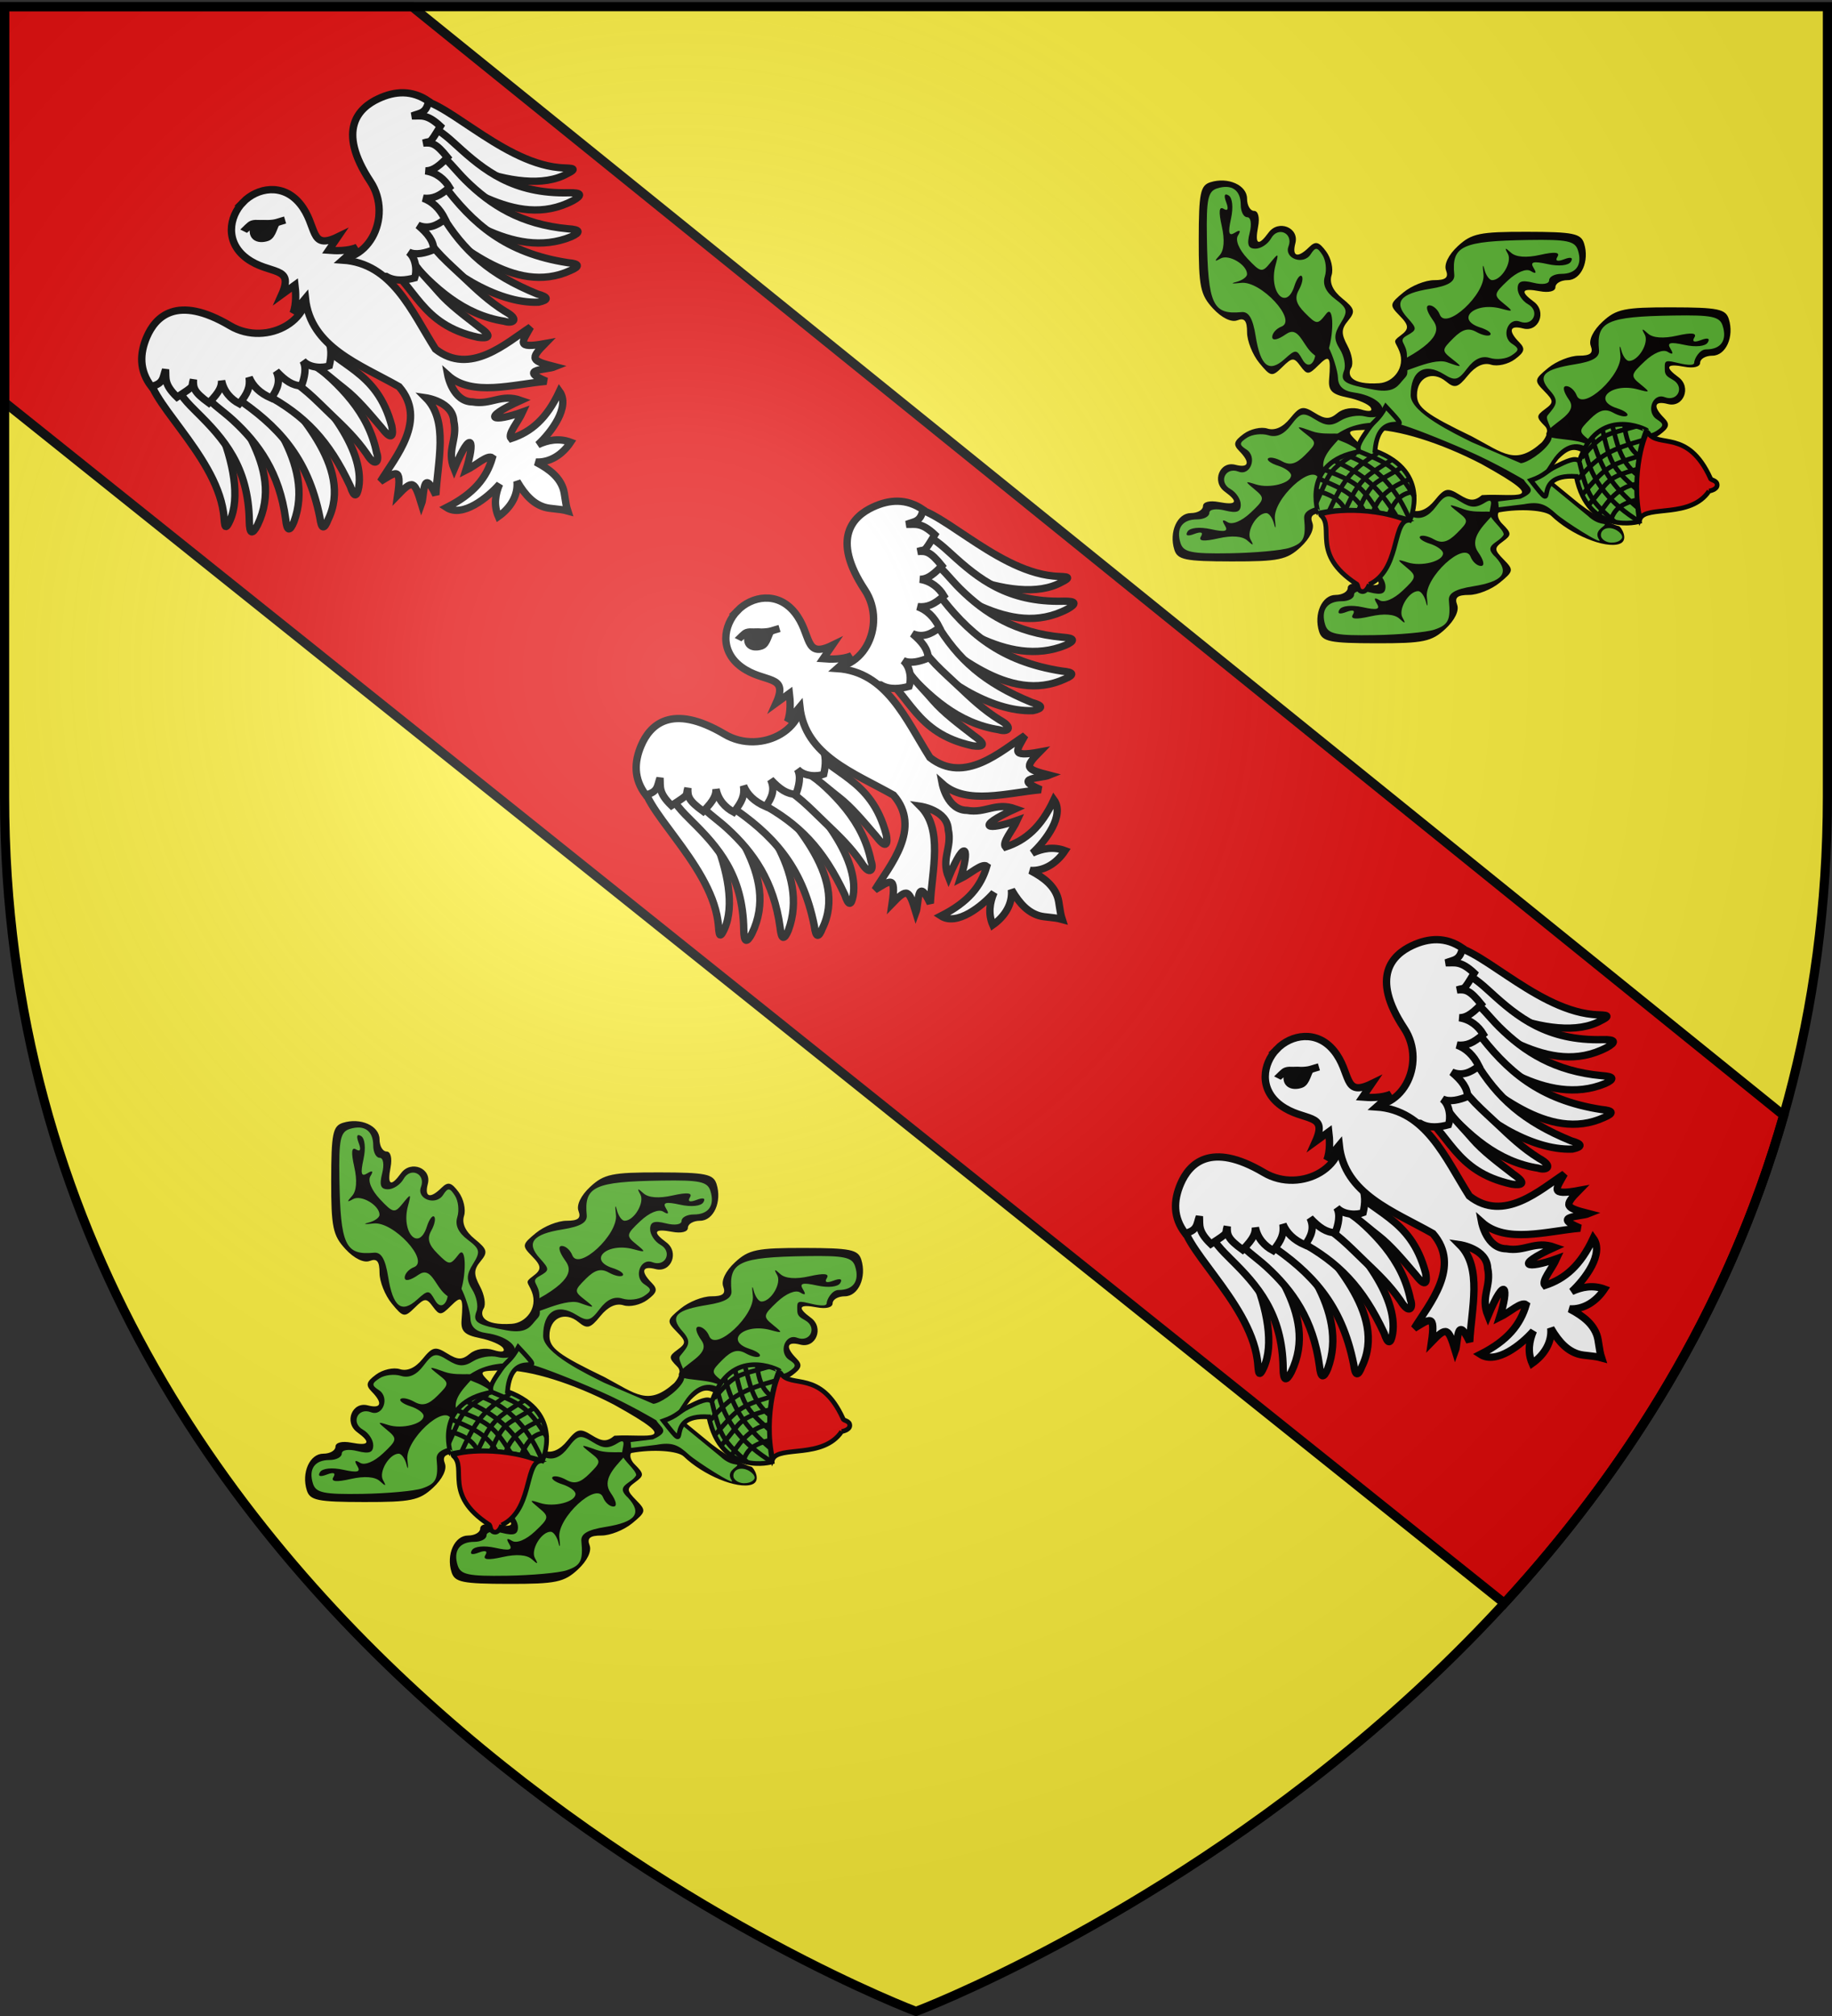 <svg xmlns="http://www.w3.org/2000/svg" xmlns:xlink="http://www.w3.org/1999/xlink" height="660" width="600" version="1.0"><rect width="100%" height="100%" fill="#333333" stroke="none"/><defs><linearGradient id="b"><stop style="stop-color:white;stop-opacity:.314" offset="0"/><stop offset=".19" style="stop-color:white;stop-opacity:.251"/><stop style="stop-color:#6b6b6b;stop-opacity:.125" offset=".6"/><stop style="stop-color:black;stop-opacity:.125" offset="1"/></linearGradient><linearGradient id="a"><stop offset="0" style="stop-color:#fd0000;stop-opacity:1"/><stop style="stop-color:#e77275;stop-opacity:.659" offset=".5"/><stop style="stop-color:black;stop-opacity:.323" offset="1"/></linearGradient><radialGradient xlink:href="#b" id="c" gradientUnits="userSpaceOnUse" gradientTransform="matrix(1.353 0 0 1.349 -77.63 -85.747)" cx="221.445" cy="226.331" fx="221.445" fy="226.331" r="300"/></defs><g style="opacity:1;display:inline"><path style="fill:#fcef3c;fill-opacity:1;fill-rule:evenodd;stroke:none;stroke-width:1px;stroke-linecap:butt;stroke-linejoin:miter;stroke-opacity:1" d="M300 658.5s298.5-112.32 298.5-397.772V2.176H1.5v258.552C1.5 546.18 300 658.5 300 658.5z"/><path style="fill:none;fill-rule:evenodd;stroke:#000;stroke-width:1px;stroke-linecap:butt;stroke-linejoin:miter;stroke-opacity:1" d="M-90.914 24.726z"/><path style="fill:#e20909;fill-opacity:1;fill-rule:evenodd;stroke:#000;stroke-width:3;stroke-linecap:butt;stroke-linejoin:miter;stroke-opacity:1;stroke-miterlimit:4;stroke-dasharray:none" d="M1.5 2.188v129.53l491.188 393.157c38.645-42.058 73.027-94.9 91.5-159.719L134.967 2.187H1.5z"/><path style="fill:#030000" d="M-46.458 140.66c.387-.414 1.383-1.726.524-2.586-1.418-1.418-1.418-1.67.004-2.71 1.416-1.035 1.402-1.315-.139-2.882-1.61-1.638-1.574-1.845.654-3.671 1.298-1.065 3.484-1.936 4.857-1.936 1.848 0 2.341-.404 1.899-1.556-.36-.938.386-2.469 1.874-3.848 2.177-2.018 3.488-2.29 10.976-2.277 7.362.011 8.582.26 9.086 1.847.892 2.81-.466 5.834-2.62 5.834-1.063 0-1.933.503-1.933 1.117 0 .652-1.04.918-2.5.639-2.862-.548-3.187.022-.945 1.66 2.13 1.558.797 4.91-1.693 4.259-2.15-.563-2.41.369-.612 2.193 1.002 1.015.864 1.552-.697 2.704-1.072.79-2.772 1.176-3.778.857-1.18-.375-2.465.202-3.614 1.621-1.587 1.96-2.024 2.053-3.961.843-1.933-1.207-2.756-1.434-4.755.566l-1.98 2.686 4.42 3.623c2.401 2.053 5.782 4.009 7.18 4.287.37.073 1.708 2.287.106 2.84-2.297.793-7.751-1.48-10.843-4.464-.905-.874-4.826-1.183-8.306-.544-.177.032-.408.87.518 1.796 1.52 1.52 1.53 1.792.114 2.828-1.415 1.035-1.402 1.316.14 2.883 1.61 1.638 1.573 1.844-.655 3.67-1.298 1.065-3.484 1.936-4.857 1.936-1.848 0-2.34.404-1.899 1.557.36.937-.386 2.468-1.874 3.848-2.177 2.017-3.488 2.29-10.976 2.277-7.362-.012-8.582-.26-9.086-1.848-.892-2.81.466-5.834 2.62-5.834 1.063 0 1.933-.502 1.933-1.116 0-.652 1.04-.918 2.5-.639 2.863.547 3.187-.022.946-1.66-2.13-1.558-.798-4.91 1.692-4.259 2.151.563 2.411-.369.612-2.193-1.002-1.016-.863-1.553.698-2.705 1.07-.79 2.77-1.176 3.778-.856 1.18.374 2.464-.202 3.613-1.622 1.566-1.933 2.042-2.041 3.891-.886 1.676 1.046 2.412 1.063 3.593.083 5.03-.335 11.43 1.438-.08-4.94-6.484-3.375-13.39-5.524-17.493-5.443-4.03.08-4.04.089-2.21 1.919 1.52 1.52 1.53 1.792.114 2.828-1.415 1.035-1.402 1.316.14 2.883 1.61 1.638 1.573 1.844-.655 3.67-1.298 1.065-3.484 1.936-4.857 1.936-1.848 0-2.34.404-1.899 1.557.36.937-.386 2.468-1.874 3.848-2.177 2.017-3.488 2.29-10.976 2.277-7.362-.012-8.582-.26-9.086-1.848-.892-2.81.466-5.834 2.62-5.834 1.063 0 1.933-.502 1.933-1.116 0-.652 1.04-.918 2.5-.639 2.863.547 3.187-.022.946-1.66-2.13-1.558-.798-4.91 1.692-4.259 2.151.563 2.411-.369.612-2.193-1.002-1.016-.863-1.553.698-2.705 1.07-.79 2.77-1.176 3.778-.856 1.18.374 2.464-.202 3.613-1.622 1.566-1.933 2.042-2.041 3.891-.886 1.709 1.067 2.398 1.075 3.64.044.898-.745 2.435-.987 3.707-.583 1.323.42 1.937.307 1.57-.288-.333-.538-1.997-1.257-3.699-1.597-2.445-.49-3.055-1.093-2.91-2.88.298-3.673.051-3.992-1.72-2.22-1.52 1.52-1.793 1.531-2.829.114-1.035-1.415-1.315-1.402-2.882.14-1.638 1.61-1.845 1.574-3.671-.654-1.065-1.299-1.936-3.485-1.936-4.857 0-1.849-.404-2.342-1.557-1.9-.937.36-2.468-.386-3.847-1.874-2.018-2.177-2.29-3.487-2.278-10.976.012-7.361.26-8.581 1.848-9.085 2.81-.892 5.834.466 5.834 2.62 0 1.063.503 1.932 1.117 1.932.651 0 .917 1.041.638 2.5-.547 2.863.022 3.187 1.661.946 1.558-2.13 4.91-.798 4.258 1.692-.562 2.151.37 2.411 2.193.612 1.016-1.002 1.553-.863 2.705.698.79 1.071 1.176 2.771.857 3.778-.379 1.192.219 2.478 1.712 3.688 1.987 1.608 2.111 2.078.926 3.506-1.12 1.35-1.138 2.078-.1 4.02.698 1.303.962 2.866.588 3.472-.693 1.121-.1 2.76 4.445 2.46 2.268-.15 4.177-2.506 3.22-5.039-.612-1.62-1.247-1.504.141-2.519 1.448-1.059 1.4-1.627-.154-3.207-1.61-1.638-1.574-1.845.654-3.671 1.298-1.065 3.484-1.936 4.857-1.936 1.848 0 2.341-.404 1.899-1.556-.36-.938.386-2.469 1.874-3.848 2.177-2.018 3.488-2.29 10.976-2.277 7.362.011 8.582.26 9.086 1.847.892 2.81-.466 5.834-2.62 5.834-1.063 0-1.933.503-1.933 1.117 0 .652-1.04.918-2.5.639-2.862-.548-3.187.022-.945 1.66 2.13 1.558.797 4.91-1.693 4.259-2.15-.563-2.41.369-.612 2.193 1.002 1.015.864 1.552-.697 2.704-1.072.79-2.772 1.176-3.778.857-1.192-.379-2.479.22-3.688 1.713-1.585 1.957-2.093 2.098-3.46.964-2.187-1.815-4.627-.671-4.627 2.169 0 1.949 1.45 3.037 8.742 6.557 5.055 2.687 6.94 4.657 11.076.954z" transform="matrix(2.061 0 0 2.061 316.54 162.898)"/><path style="fill:#5ab532;fill-opacity:1" d="M-57.586 140.603c-2.695-1.352-9.69-4.662-9.69-7.44 0-3.887 2.197-5.27 5.295-3.335 1.757 1.097 2.257.968 3.71-.96 1.126-1.492 2.31-2.031 3.588-1.633 1.049.327 2.582.155 3.407-.382 1.27-.828 1.286-1.116.104-1.877-1.775-1.143-.663-4.252 1.257-3.516 2.095.804 3.24-1.67 1.28-2.766-.903-.505-1.64-1.62-1.64-2.477 0-1.163.633-1.4 2.5-.931 1.44.362 2.5.196 2.5-.392 0-.56.873-1.019 1.94-1.019 2.369 0 3.374-1.433 2.635-3.759-.463-1.459-1.728-1.722-7.814-1.624-10.641.17-12.276.93-11.837 5.5.11 1.151-.988 1.798-3.827 2.252-4.793.766-5.864 2.128-3.623 4.604 1.563 1.727 1.559 1.909-.062 2.816-1.604.898.025 1.153-.006 3.289-.04 2.7.38 2.724-.476 3.605-.856.881-1.323 2.337-4.674 1.733-4.829-.872-5.514-1.304-4.841-3.056.303-.791 0-2.32-.673-3.4-.977-1.564-.952-2.396.127-4.122 1.2-1.924 1.104-2.349-.877-3.843-1.493-1.126-2.031-2.31-1.633-3.587.327-1.05.155-2.583-.383-3.408-.827-1.27-1.115-1.286-1.876-.104-1.143 1.775-4.253.664-3.516-1.257.804-2.095-1.67-3.239-2.766-1.28-.505.903-1.62 1.641-2.477 1.641-1.163 0-1.4-.634-.931-2.5.362-1.441.196-2.5-.392-2.5-.56 0-1.019-.873-1.019-1.94 0-2.37-1.434-3.374-3.759-2.636-1.46.463-1.722 1.728-1.624 7.814.17 10.641.93 12.276 5.499 11.837 1.152-.11 1.798.988 2.253 3.828.766 4.792 2.127 5.863 4.604 3.622 1.726-1.563 1.909-1.559 2.816.062.898 1.604 1.891.652 2.058-.722.005-.038 1.133-1.533 2.102-1.188.656 1.201 1.464 3.723 1.495 4.823.038 1.355.863 2.112 2.556 2.346 3.069.425 5.185 2.047 4.376 3.355-.33.535-1.503.738-2.604.45-1.101-.288-2.85.006-3.887.653-1.471.92-2.36.881-4.048-.173-1.923-1.201-2.348-1.104-3.842.877-1.126 1.492-2.31 2.03-3.588 1.632-1.049-.326-2.582-.154-3.407.383-1.27.827-1.286 1.115-.104 1.876 1.775 1.144.663 4.253-1.257 3.516-2.095-.804-3.24 1.67-1.28 2.767.903.505 1.641 1.62 1.641 2.476 0 1.164-.634 1.4-2.5.932-1.442-.362-2.5-.196-2.5.391 0 .56-.873 1.02-1.94 1.02-2.37 0-3.374 1.433-2.636 3.758.463 1.46 1.728 1.722 7.814 1.625 3.994-.064 8.275-.454 9.512-.867 2.233-.744 2.624-1.523 2.325-4.632-.11-1.152.988-1.799 3.828-2.253 4.792-.766 5.863-2.128 3.622-4.604-1.563-1.727-1.559-1.91.062-2.816 1.604-.898 1.582-1.051-.301-2.059-1.883-1.007-3.643-.891-.974-2.32 2.67-1.428 6.022-1.423 9.188-.881 1.68.483 5.78 2.054 10.479 4.11 4.7 2.056 8.998 4.635 8.998 4.635.692 1.192 2.363 1.723-.527 3.024l-3.548.431.089.926 4.004-.487c2.527-.472 3.5.04 5.145 1.543 1.192 1.09 7.569 5.163 6.821 4.094-.921-1.32.63-1.983.867-2.34.237-.357-.968.166-2.677-1.448l-7.425-6.092 1.752-2.674c1.885-2.877 4.363-3.43 6.376-1.424 1.004 1 1.611.778 3.043-1.117 1.216-1.61 2.4-2.177 3.696-1.773 1.049.327 2.582.155 3.407-.383 1.27-.827 1.286-1.115.104-1.876-1.775-1.143-.663-4.252 1.257-3.516 2.095.804 3.24-1.67 1.28-2.766-.903-.505-1.26-.75-1.26-1.607 0-1.163-.182-1.617 1.684-1.148 1.442.361 2.99.63 2.99.043 0-.56.819-2.107 1.886-2.107 2.369 0 3.374-1.433 2.635-3.759-.463-1.459-1.728-1.722-7.814-1.624-10.641.17-12.276.93-11.837 5.5.11 1.151-.988 1.798-3.827 2.252-4.793.766-6.171 1.743-3.93 4.22 1.562 1.726.828 2.37-.408 3.892-.58.714 1.432 2.567.382 4.234-1.05 1.667-3.72 3.342-4.644 3.362" transform="matrix(2.061 0 0 2.061 316.54 162.898)"/><path style="fill:#030000" d="M-82.96 138.87c2.54.907 5.71-.334 4.26 1.267-1.449 1.601-3.386 3.565-1.999 5.545.915 1.306 1.096 2.193.448 2.193-.598 0-1.341-.66-1.65-1.467-.989-2.575-7.315 3.27-6.945 6.416.165 1.403.105 1.764-.134.801-.24-.962-.799-1.75-1.243-1.75-1.507 0-3.229 2.906-2.492 4.207.553.976.432 1.017-.491.166-.782-.72-2.46-.849-4.64-.357-2.33.526-3.207.433-2.759-.293.416-.672.026-.82-1.059-.404-1.071.411-1.473.265-1.069-.389.377-.61 1.913-.769 3.677-.381 2.3.505 2.842.361 2.25-.596-.523-.847-.375-1.012.45-.502.724.447 2.215-.168 3.633-1.5 2.254-2.118 2.297-2.35.676-3.687-1.619-1.336-1.609-1.389.162-.823 2.192.7 5.61-.177 5.61-1.44 0-.477-.935-1.162-2.076-1.525-1.142-.362-1.85-.883-1.575-1.159.275-.275 1.27-.07 2.21.457 1.26.705 2.222.444 3.656-.99 1.88-1.88 1.884-1.993.115-3.37-1.652-1.286-1.555-1.327.985-.42zM-61.517 127.91c-2.483-.886-8.507 2.689-7.057 1.087.724-.8-1.111-.81.579-1.746 6.248-3.457 4.836-5.192 4.142-6.182-.915-1.306-1.096-2.194-.448-2.194.598 0 1.341.66 1.65 1.468.99 2.575 7.316-3.27 6.945-6.416-.165-1.403-.104-1.764.135-.802.239.963.798 1.75 1.242 1.75 1.508 0 3.23-2.905 2.492-4.206-.552-.976-.432-1.017.492-.166.781.72 2.459.848 4.64.356 2.33-.525 3.206-.432 2.758.293-.415.672-.026.821 1.059.405 1.072-.411 1.473-.266 1.069.388-.377.61-1.913.77-3.677.382-2.3-.505-2.842-.361-2.25.596.523.847.375 1.012-.45.502-.724-.448-2.215.168-3.633 1.5-2.251 2.115-2.295 2.35-.676 3.657 1.596 1.29 1.566 1.353-.38.822-4.228-1.151-7.387 1.703-3.316 2.995 1.142.363 1.85.884 1.575 1.16-.275.275-1.27.07-2.21-.457-1.26-.705-2.222-.445-3.655.989-1.881 1.88-1.885 1.994-.116 3.37 1.658 1.292 1.572 1.334-.91.448zM-80.54 126.47c-.216.502-.778 1.46-2.38.01-1.6-1.449-2.182-4.415-4.162-3.028-1.306.915-2.194 1.097-2.194.449 0-.599.66-1.342 1.467-1.651 2.576-.989-3.27-7.315-6.415-6.945-1.404.165-1.764.105-.802-.134.963-.24 1.75-.798 1.75-1.243 0-1.507-2.905-3.229-4.206-2.492-.976.553-1.017.432-.167-.491.72-.782.85-2.46.357-4.64-.525-2.33-.432-3.207.293-2.759.672.416.82.026.404-1.059-.41-1.071-.265-1.473.39-1.068.609.376.768 1.912.38 3.677-.504 2.299-.36 2.842.597 2.25.847-.523 1.012-.376.502.449-.448.724.168 2.215 1.5 3.634 2.115 2.25 2.35 2.294 3.657.676 1.289-1.596 1.352-1.567.822.38-1.151 4.227 1.703 7.387 2.995 3.315.362-1.141.884-1.85 1.16-1.575.274.275.069 1.27-.457 2.21-.705 1.26-.445 2.222.989 3.656 1.88 1.88 1.993 1.884 3.37.115 1.286-1.652 1.213 3.785.15 6.263z" transform="matrix(2.061 0 0 2.061 316.54 162.898)"/><path style="fill:#5ab532;fill-opacity:1" d="M-63.526 170.392c2.233-.744 2.624-1.523 2.325-4.632-.11-1.152.988-1.799 3.828-2.253 4.792-.766 5.863-2.128 3.622-4.604-2.225-2.008.45-2.178 1.263-3.604.01-.832-2.2-2.473-2.243-3.341-.044-.868.774-2.54-.448-1.911-1.735 1.083-2.47 1.076-4.26-.041-1.923-1.201-2.348-1.104-3.842.877-1.126 1.492-2.31 2.03-3.588 1.632-1.049-.326-2.582-.154-3.407.383-1.27.827-1.286 1.115-.104 1.876 1.775 1.144.663 4.253-1.257 3.516-2.095-.804-3.24 1.67-1.28 2.767.903.505 1.641 1.62 1.641 2.476 0 1.164-.634 1.4-2.5.932-1.442-.362-2.5-.196-2.5.391 0 .56-.873 1.02-1.94 1.02-2.37 0-3.374 1.433-2.636 3.758.463 1.46 1.728 1.722 7.814 1.625 3.994-.064 8.275-.454 9.512-.867zM-33.723 155.898c.34-.55-.85-1.638-2.014-1.638-1.165 0-1.533.988-1.193 1.538.34.55 1.092.77 1.577.77.485 0 1.29-.12 1.63-.67z" transform="matrix(2.061 0 0 2.061 316.54 162.898)"/><path d="M-39.767 140.742c-2.482-.885-7.122-.387-5.673-1.988 1.45-1.601 4.725-2.872 3.338-4.852-.915-1.306-1.096-2.194-.449-2.194.599 0 1.342.66 1.652 1.468.988 2.575 7.314-3.27 6.944-6.416-.165-1.404-.105-1.764.134-.802.24.963.798 1.75 1.243 1.75 1.507 0 3.229-2.905 2.492-4.206-.553-.976-.432-1.017.491-.167.782.72 2.46.85 4.64.357 2.33-.525 3.207-.432 2.759.293-.416.672-.026.82 1.059.405 1.071-.412 1.473-.266 1.068.388-.376.61-1.912.77-3.677.382-2.299-.505-2.841-.361-2.25.596.524.847.376 1.012-.449.502-.724-.448-2.215.168-3.634 1.5-2.25 2.115-2.294 2.35-.676 3.657 1.596 1.29 1.567 1.352-.38.822-4.227-1.151-7.387 1.703-3.315 2.995 1.142.362 1.85.884 1.575 1.16-.275.274-1.27.069-2.21-.457-1.26-.705-2.222-.445-3.656.989-1.88 1.88-1.884 1.993-.115 3.37 1.658 1.291 1.572 1.334-.91.448zM-58.817 151.268c2.54.907 5.71-.335 4.26 1.267-1.448 1.601-3.386 3.565-1.999 5.545.915 1.306 1.096 2.193.449 2.193-.599 0-1.342-.66-1.651-1.467-.989-2.575-7.315 3.27-6.945 6.416.165 1.403.105 1.764-.134.801-.24-.962-.798-1.75-1.243-1.75-1.507 0-3.229 2.906-2.492 4.206.553.977.432 1.017-.491.167-.782-.72-2.46-.849-4.64-.357-2.33.526-3.207.433-2.759-.293.416-.672.026-.82-1.059-.404-1.071.411-1.473.265-1.068-.389.376-.61 1.912-.769 3.677-.381 2.299.505 2.842.36 2.25-.596-.523-.847-.376-1.012.449-.503.724.448 2.215-.168 3.634-1.5 2.254-2.117 2.296-2.35.676-3.686-1.62-1.336-1.61-1.389.161-.823 2.192.7 5.61-.177 5.61-1.44 0-.477-.935-1.162-2.076-1.525-1.141-.362-1.85-.884-1.575-1.159.275-.275 1.27-.07 2.21.457 1.26.705 2.223.444 3.656-.99 1.88-1.88 1.884-1.993.115-3.37-1.652-1.286-1.555-1.327.985-.42z" style="fill:#030000" transform="matrix(2.061 0 0 2.061 316.54 162.898)"/><path d="M171.545 453.435c12.417 4.607 7.552 15.015 7.552 15.015s-10.803-3.685-19.789-1.512c-.055-.001-3.862-11.174 8.898-13.372-.872-.94.482-2.805 1.893-4.85 1.412-2.046 2.195-1.906 3.796-4.88 7.462 7.957-1.46-1.023-2.35 9.599z" style="fill:#5ab532;fill-opacity:1;fill-rule:evenodd;stroke:#000;stroke-width:1.016;stroke-linecap:butt;stroke-linejoin:miter;stroke-miterlimit:4;stroke-dasharray:none;stroke-opacity:1" transform="matrix(1.512 0 0 1.512 -93.184 -230.04)"/><path d="M161.493 466.73c3.056-6.656 4.57-9.023 10.582-12.797M165.126 466.228c3.056-6.656 4.091-7.117 10.103-10.892M167.956 466.29c3.056-6.657 3.26-5.46 9.272-9.234M171.212 466.634c1.123-4.384 6.381-6.466 7.86-7.098M174.52 467.277c1.798-4.452 3.713-4.613 5.389-5.065M158.836 464.626c3.056-6.657 2.518-6.897 8.53-10.67" style="fill:none;fill-opacity:1;fill-rule:evenodd;stroke:#000;stroke-width:1.016;stroke-linecap:butt;stroke-linejoin:miter;stroke-miterlimit:4;stroke-dasharray:none;stroke-opacity:1" transform="matrix(1.512 0 0 1.512 -93.184 -230.04)"/><path d="M165.425 454.381c7.086 2.53 11.047 7.834 13.625 13.9M162.688 455.559c6.658 3.056 9.648 5.862 13.422 11.873M160.627 457.498c6.748 2.706 7.865 3.236 11.64 9.248M159.626 459.54c2.888 1.378 7.315 2.612 9.663 7.067M158.949 462.096c2.512.566 5.093 1.807 6.1 4.098" style="fill:none;fill-opacity:1;fill-rule:evenodd;stroke:#000;stroke-width:1.016;stroke-linecap:butt;stroke-linejoin:miter;stroke-miterlimit:4;stroke-dasharray:none;stroke-opacity:1" transform="matrix(1.512 0 0 1.512 -93.184 -230.04)"/><path d="M170.296 482.353s-.536 1.656-1.514 1.538c-1.137-.138-.786-1.548-1.281-1.676-9.914-6.489-4.617-12.193-7.675-14.845-.726-.628 9.575-2.464 18.668 1.124-3.15.9-1.665 10.778-8.198 13.86z" style="fill:#e20909;fill-opacity:1;fill-rule:evenodd;stroke:#000;stroke-width:1.016;stroke-linecap:butt;stroke-linejoin:miter;stroke-miterlimit:4;stroke-dasharray:none;stroke-opacity:1" transform="matrix(1.512 0 0 1.512 -93.184 -230.04)"/><path style="fill:none;fill-opacity:1;fill-rule:evenodd;stroke:#000;stroke-width:1.016;stroke-linecap:butt;stroke-linejoin:miter;stroke-miterlimit:4;stroke-dasharray:none;stroke-opacity:1" d="M168.451 453.683c6.748 2.706 7.913 3.714 11.688 9.726" transform="matrix(1.512 0 0 1.512 -93.184 -230.04)"/><path style="fill:#5ab532;fill-opacity:1;fill-rule:evenodd;stroke:#000;stroke-width:1.016;stroke-linecap:butt;stroke-linejoin:miter;stroke-miterlimit:4;stroke-dasharray:none;stroke-opacity:1" d="M171.545 453.435c12.417 4.607 7.552 15.015 7.552 15.015s-10.803-3.685-19.789-1.512c-.055-.001-3.862-11.174 8.898-13.372-.872-.94.482-2.805 1.893-4.85 1.412-2.046 2.195-1.906 3.796-4.88 7.462 7.957-1.46-1.023-2.35 9.599z" transform="scale(-1.512 1.512) rotate(81.244 94.481 190.611)"/><path style="fill:none;fill-opacity:1;fill-rule:evenodd;stroke:#000;stroke-width:1.016;stroke-linecap:butt;stroke-linejoin:miter;stroke-miterlimit:4;stroke-dasharray:none;stroke-opacity:1" d="M161.493 466.73c3.056-6.656 4.57-9.023 10.582-12.797M165.126 466.228c3.056-6.656 4.091-7.117 10.103-10.892M167.956 466.29c3.056-6.657 3.26-5.46 9.272-9.234M171.212 466.634c1.123-4.384 6.381-6.466 7.86-7.098M174.52 467.277c1.798-4.452 3.713-4.613 5.389-5.065M158.836 464.626c3.056-6.657 2.518-6.897 8.53-10.67" transform="scale(-1.512 1.512) rotate(81.244 94.481 190.611)"/><path style="fill:none;fill-opacity:1;fill-rule:evenodd;stroke:#000;stroke-width:1.016;stroke-linecap:butt;stroke-linejoin:miter;stroke-miterlimit:4;stroke-dasharray:none;stroke-opacity:1" d="M165.425 454.381c7.086 2.53 11.047 7.834 13.625 13.9M162.688 455.559c6.658 3.056 9.648 5.862 13.422 11.873M160.627 457.498c6.748 2.706 7.865 3.236 11.64 9.248M159.626 459.54c2.888 1.378 7.315 2.612 9.663 7.067M158.949 462.096c2.512.566 5.093 1.807 6.1 4.098" transform="scale(-1.512 1.512) rotate(81.244 94.481 190.611)"/><path style="fill:#e20909;fill-opacity:1;fill-rule:evenodd;stroke:#000;stroke-width:1.016;stroke-linecap:butt;stroke-linejoin:miter;stroke-miterlimit:4;stroke-dasharray:none;stroke-opacity:1" d="M170.296 482.353s-.536 1.656-1.514 1.538c-1.137-.138-.786-1.548-1.281-1.676-9.914-6.489-4.617-12.193-7.675-14.845-.726-.628 9.575-2.464 18.668 1.124-3.15.9-1.665 10.778-8.198 13.86z" transform="scale(-1.512 1.512) rotate(81.244 94.481 190.611)"/><path d="M168.451 453.683c6.748 2.706 7.913 3.714 11.688 9.726" style="fill:none;fill-opacity:1;fill-rule:evenodd;stroke:#000;stroke-width:1.016;stroke-linecap:butt;stroke-linejoin:miter;stroke-miterlimit:4;stroke-dasharray:none;stroke-opacity:1" transform="scale(-1.512 1.512) rotate(81.244 94.481 190.611)"/><path d="M-46.458 140.66c.387-.414 1.383-1.726.524-2.586-1.418-1.418-1.418-1.67.004-2.71 1.416-1.035 1.402-1.315-.139-2.882-1.61-1.638-1.574-1.845.654-3.671 1.298-1.065 3.484-1.936 4.857-1.936 1.848 0 2.341-.404 1.899-1.556-.36-.938.386-2.469 1.874-3.848 2.177-2.018 3.488-2.29 10.976-2.277 7.362.011 8.582.26 9.086 1.847.892 2.81-.466 5.834-2.62 5.834-1.063 0-1.933.503-1.933 1.117 0 .652-1.04.918-2.5.639-2.862-.548-3.187.022-.945 1.66 2.13 1.558.797 4.91-1.693 4.259-2.15-.563-2.41.369-.612 2.193 1.002 1.015.864 1.552-.697 2.704-1.072.79-2.772 1.176-3.778.857-1.18-.375-2.465.202-3.614 1.621-1.587 1.96-2.024 2.053-3.961.843-1.933-1.207-2.756-1.434-4.755.566l-1.98 2.686 4.42 3.623c2.401 2.053 5.782 4.009 7.18 4.287.37.073 1.708 2.287.106 2.84-2.297.793-7.751-1.48-10.843-4.464-.905-.874-4.826-1.183-8.306-.544-.177.032-.408.87.518 1.796 1.52 1.52 1.53 1.792.114 2.828-1.415 1.035-1.402 1.316.14 2.883 1.61 1.638 1.573 1.844-.655 3.67-1.298 1.065-3.484 1.936-4.857 1.936-1.848 0-2.34.404-1.899 1.557.36.937-.386 2.468-1.874 3.848-2.177 2.017-3.488 2.29-10.976 2.277-7.362-.012-8.582-.26-9.086-1.848-.892-2.81.466-5.834 2.62-5.834 1.063 0 1.933-.502 1.933-1.116 0-.652 1.04-.918 2.5-.639 2.863.547 3.187-.022.946-1.66-2.13-1.558-.798-4.91 1.692-4.259 2.151.563 2.411-.369.612-2.193-1.002-1.016-.863-1.553.698-2.705 1.07-.79 2.77-1.176 3.778-.856 1.18.374 2.464-.202 3.613-1.622 1.566-1.933 2.042-2.041 3.891-.886 1.676 1.046 2.412 1.063 3.593.083 5.03-.335 11.43 1.438-.08-4.94-6.484-3.375-13.39-5.524-17.493-5.443-4.03.08-4.04.089-2.21 1.919 1.52 1.52 1.53 1.792.114 2.828-1.415 1.035-1.402 1.316.14 2.883 1.61 1.638 1.573 1.844-.655 3.67-1.298 1.065-3.484 1.936-4.857 1.936-1.848 0-2.34.404-1.899 1.557.36.937-.386 2.468-1.874 3.848-2.177 2.017-3.488 2.29-10.976 2.277-7.362-.012-8.582-.26-9.086-1.848-.892-2.81.466-5.834 2.62-5.834 1.063 0 1.933-.502 1.933-1.116 0-.652 1.04-.918 2.5-.639 2.863.547 3.187-.022.946-1.66-2.13-1.558-.798-4.91 1.692-4.259 2.151.563 2.411-.369.612-2.193-1.002-1.016-.863-1.553.698-2.705 1.07-.79 2.77-1.176 3.778-.856 1.18.374 2.464-.202 3.613-1.622 1.566-1.933 2.042-2.041 3.891-.886 1.709 1.067 2.398 1.075 3.64.044.898-.745 2.435-.987 3.707-.583 1.323.42 1.937.307 1.57-.288-.333-.538-1.997-1.257-3.699-1.597-2.445-.49-3.055-1.093-2.91-2.88.298-3.673.051-3.992-1.72-2.22-1.52 1.52-1.793 1.531-2.829.114-1.035-1.415-1.315-1.402-2.882.14-1.638 1.61-1.845 1.574-3.671-.654-1.065-1.299-1.936-3.485-1.936-4.857 0-1.849-.404-2.342-1.557-1.9-.937.36-2.468-.386-3.847-1.874-2.018-2.177-2.29-3.487-2.278-10.976.012-7.361.26-8.581 1.848-9.085 2.81-.892 5.834.466 5.834 2.62 0 1.063.503 1.932 1.117 1.932.651 0 .917 1.041.638 2.5-.547 2.863.022 3.187 1.661.946 1.558-2.13 4.91-.798 4.258 1.692-.562 2.151.37 2.411 2.193.612 1.016-1.002 1.553-.863 2.705.698.79 1.071 1.176 2.771.857 3.778-.379 1.192.219 2.478 1.712 3.688 1.987 1.608 2.111 2.078.926 3.506-1.12 1.35-1.138 2.078-.1 4.02.698 1.303.962 2.866.588 3.472-.693 1.121-.1 2.76 4.445 2.46 2.268-.15 4.177-2.506 3.22-5.039-.612-1.62-1.247-1.504.141-2.519 1.448-1.059 1.4-1.627-.154-3.207-1.61-1.638-1.574-1.845.654-3.671 1.298-1.065 3.484-1.936 4.857-1.936 1.848 0 2.341-.404 1.899-1.556-.36-.938.386-2.469 1.874-3.848 2.177-2.018 3.488-2.29 10.976-2.277 7.362.011 8.582.26 9.086 1.847.892 2.81-.466 5.834-2.62 5.834-1.063 0-1.933.503-1.933 1.117 0 .652-1.04.918-2.5.639-2.862-.548-3.187.022-.945 1.66 2.13 1.558.797 4.91-1.693 4.259-2.15-.563-2.41.369-.612 2.193 1.002 1.015.864 1.552-.697 2.704-1.072.79-2.772 1.176-3.778.857-1.192-.379-2.479.22-3.688 1.713-1.585 1.957-2.093 2.098-3.46.964-2.187-1.815-4.627-.671-4.627 2.169 0 1.949 1.45 3.037 8.742 6.557 5.055 2.687 6.94 4.657 11.076.954z" style="fill:#030000" transform="matrix(2.061 0 0 2.061 600.666 -145.038)"/><path d="M-57.586 140.603c-2.695-1.352-9.69-4.662-9.69-7.44 0-3.887 2.197-5.27 5.295-3.335 1.757 1.097 2.257.968 3.71-.96 1.126-1.492 2.31-2.031 3.588-1.633 1.049.327 2.582.155 3.407-.382 1.27-.828 1.286-1.116.104-1.877-1.775-1.143-.663-4.252 1.257-3.516 2.095.804 3.24-1.67 1.28-2.766-.903-.505-1.64-1.62-1.64-2.477 0-1.163.633-1.4 2.5-.931 1.44.362 2.5.196 2.5-.392 0-.56.873-1.019 1.94-1.019 2.369 0 3.374-1.433 2.635-3.759-.463-1.459-1.728-1.722-7.814-1.624-10.641.17-12.276.93-11.837 5.5.11 1.151-.988 1.798-3.827 2.252-4.793.766-5.864 2.128-3.623 4.604 1.563 1.727 1.559 1.909-.062 2.816-1.604.898.025 1.153-.006 3.289-.04 2.7.38 2.724-.476 3.605-.856.881-1.323 2.337-4.674 1.733-4.829-.872-5.514-1.304-4.841-3.056.303-.791 0-2.32-.673-3.4-.977-1.564-.952-2.396.127-4.122 1.2-1.924 1.104-2.349-.877-3.843-1.493-1.126-2.031-2.31-1.633-3.587.327-1.05.155-2.583-.383-3.408-.827-1.27-1.115-1.286-1.876-.104-1.143 1.775-4.253.664-3.516-1.257.804-2.095-1.67-3.239-2.766-1.28-.505.903-1.62 1.641-2.477 1.641-1.163 0-1.4-.634-.931-2.5.362-1.441.196-2.5-.392-2.5-.56 0-1.019-.873-1.019-1.94 0-2.37-1.434-3.374-3.759-2.636-1.46.463-1.722 1.728-1.624 7.814.17 10.641.93 12.276 5.499 11.837 1.152-.11 1.798.988 2.253 3.828.766 4.792 2.127 5.863 4.604 3.622 1.726-1.563 1.909-1.559 2.816.062.898 1.604 1.891.652 2.058-.722.005-.038 1.133-1.533 2.102-1.188.656 1.201 1.464 3.723 1.495 4.823.038 1.355.863 2.112 2.556 2.346 3.069.425 5.185 2.047 4.376 3.355-.33.535-1.503.738-2.604.45-1.101-.288-2.85.006-3.887.653-1.471.92-2.36.881-4.048-.173-1.923-1.201-2.348-1.104-3.842.877-1.126 1.492-2.31 2.03-3.588 1.632-1.049-.326-2.582-.154-3.407.383-1.27.827-1.286 1.115-.104 1.876 1.775 1.144.663 4.253-1.257 3.516-2.095-.804-3.24 1.67-1.28 2.767.903.505 1.641 1.62 1.641 2.476 0 1.164-.634 1.4-2.5.932-1.442-.362-2.5-.196-2.5.391 0 .56-.873 1.02-1.94 1.02-2.37 0-3.374 1.433-2.636 3.758.463 1.46 1.728 1.722 7.814 1.625 3.994-.064 8.275-.454 9.512-.867 2.233-.744 2.624-1.523 2.325-4.632-.11-1.152.988-1.799 3.828-2.253 4.792-.766 5.863-2.128 3.622-4.604-1.563-1.727-1.559-1.91.062-2.816 1.604-.898 1.582-1.051-.301-2.059-1.883-1.007-3.643-.891-.974-2.32 2.67-1.428 6.022-1.423 9.188-.881 1.68.483 5.78 2.054 10.479 4.11 4.7 2.056 8.998 4.635 8.998 4.635.692 1.192 2.363 1.723-.527 3.024l-3.548.431.089.926 4.004-.487c2.527-.472 3.5.04 5.145 1.543 1.192 1.09 7.569 5.163 6.821 4.094-.921-1.32.63-1.983.867-2.34.237-.357-.968.166-2.677-1.448l-7.425-6.092 1.752-2.674c1.885-2.877 4.363-3.43 6.376-1.424 1.004 1 1.611.778 3.043-1.117 1.216-1.61 2.4-2.177 3.696-1.773 1.049.327 2.582.155 3.407-.383 1.27-.827 1.286-1.115.104-1.876-1.775-1.143-.663-4.252 1.257-3.516 2.095.804 3.24-1.67 1.28-2.766-.903-.505-1.26-.75-1.26-1.607 0-1.163-.182-1.617 1.684-1.148 1.442.361 2.99.63 2.99.043 0-.56.819-2.107 1.886-2.107 2.369 0 3.374-1.433 2.635-3.759-.463-1.459-1.728-1.722-7.814-1.624-10.641.17-12.276.93-11.837 5.5.11 1.151-.988 1.798-3.827 2.252-4.793.766-6.171 1.743-3.93 4.22 1.562 1.726.828 2.37-.408 3.892-.58.714 1.432 2.567.382 4.234-1.05 1.667-3.72 3.342-4.644 3.362" style="fill:#5ab532;fill-opacity:1" transform="matrix(2.061 0 0 2.061 600.666 -145.038)"/><path d="M-82.96 138.87c2.54.907 5.71-.334 4.26 1.267-1.449 1.601-3.386 3.565-1.999 5.545.915 1.306 1.096 2.193.448 2.193-.598 0-1.341-.66-1.65-1.467-.989-2.575-7.315 3.27-6.945 6.416.165 1.403.105 1.764-.134.801-.24-.962-.799-1.75-1.243-1.75-1.507 0-3.229 2.906-2.492 4.207.553.976.432 1.017-.491.166-.782-.72-2.46-.849-4.64-.357-2.33.526-3.207.433-2.759-.293.416-.672.026-.82-1.059-.404-1.071.411-1.473.265-1.069-.389.377-.61 1.913-.769 3.677-.381 2.3.505 2.842.361 2.25-.596-.523-.847-.375-1.012.45-.502.724.447 2.215-.168 3.633-1.5 2.254-2.118 2.297-2.35.676-3.687-1.619-1.336-1.609-1.389.162-.823 2.192.7 5.61-.177 5.61-1.44 0-.477-.935-1.162-2.076-1.525-1.142-.362-1.85-.883-1.575-1.159.275-.275 1.27-.07 2.21.457 1.26.705 2.222.444 3.656-.99 1.88-1.88 1.884-1.993.115-3.37-1.652-1.286-1.555-1.327.985-.42zM-61.517 127.91c-2.483-.886-8.507 2.689-7.057 1.087.724-.8-1.111-.81.579-1.746 6.248-3.457 4.836-5.192 4.142-6.182-.915-1.306-1.096-2.194-.448-2.194.598 0 1.341.66 1.65 1.468.99 2.575 7.316-3.27 6.945-6.416-.165-1.403-.104-1.764.135-.802.239.963.798 1.75 1.242 1.75 1.508 0 3.23-2.905 2.492-4.206-.552-.976-.432-1.017.492-.166.781.72 2.459.848 4.64.356 2.33-.525 3.206-.432 2.758.293-.415.672-.026.821 1.059.405 1.072-.411 1.473-.266 1.069.388-.377.61-1.913.77-3.677.382-2.3-.505-2.842-.361-2.25.596.523.847.375 1.012-.45.502-.724-.448-2.215.168-3.633 1.5-2.251 2.115-2.295 2.35-.676 3.657 1.596 1.29 1.566 1.353-.38.822-4.228-1.151-7.387 1.703-3.316 2.995 1.142.363 1.85.884 1.575 1.16-.275.275-1.27.07-2.21-.457-1.26-.705-2.222-.445-3.655.989-1.881 1.88-1.885 1.994-.116 3.37 1.658 1.292 1.572 1.334-.91.448zM-80.54 126.47c-.216.502-.778 1.46-2.38.01-1.6-1.449-2.182-4.415-4.162-3.028-1.306.915-2.194 1.097-2.194.449 0-.599.66-1.342 1.467-1.651 2.576-.989-3.27-7.315-6.415-6.945-1.404.165-1.764.105-.802-.134.963-.24 1.75-.798 1.75-1.243 0-1.507-2.905-3.229-4.206-2.492-.976.553-1.017.432-.167-.491.72-.782.85-2.46.357-4.64-.525-2.33-.432-3.207.293-2.759.672.416.82.026.404-1.059-.41-1.071-.265-1.473.39-1.068.609.376.768 1.912.38 3.677-.504 2.299-.36 2.842.597 2.25.847-.523 1.012-.376.502.449-.448.724.168 2.215 1.5 3.634 2.115 2.25 2.35 2.294 3.657.676 1.289-1.596 1.352-1.567.822.38-1.151 4.227 1.703 7.387 2.995 3.315.362-1.141.884-1.85 1.16-1.575.274.275.069 1.27-.457 2.21-.705 1.26-.445 2.222.989 3.656 1.88 1.88 1.993 1.884 3.37.115 1.286-1.652 1.213 3.785.15 6.263z" style="fill:#030000" transform="matrix(2.061 0 0 2.061 600.666 -145.038)"/><path d="M-63.526 170.392c2.233-.744 2.624-1.523 2.325-4.632-.11-1.152.988-1.799 3.828-2.253 4.792-.766 5.863-2.128 3.622-4.604-2.225-2.008.45-2.178 1.263-3.604.01-.832-2.2-2.473-2.243-3.341-.044-.868.774-2.54-.448-1.911-1.735 1.083-2.47 1.076-4.26-.041-1.923-1.201-2.348-1.104-3.842.877-1.126 1.492-2.31 2.03-3.588 1.632-1.049-.326-2.582-.154-3.407.383-1.27.827-1.286 1.115-.104 1.876 1.775 1.144.663 4.253-1.257 3.516-2.095-.804-3.24 1.67-1.28 2.767.903.505 1.641 1.62 1.641 2.476 0 1.164-.634 1.4-2.5.932-1.442-.362-2.5-.196-2.5.391 0 .56-.873 1.02-1.94 1.02-2.37 0-3.374 1.433-2.636 3.758.463 1.46 1.728 1.722 7.814 1.625 3.994-.064 8.275-.454 9.512-.867zM-33.723 155.898c.34-.55-.85-1.638-2.014-1.638-1.165 0-1.533.988-1.193 1.538.34.55 1.092.77 1.577.77.485 0 1.29-.12 1.63-.67z" style="fill:#5ab532;fill-opacity:1" transform="matrix(2.061 0 0 2.061 600.666 -145.038)"/><path style="fill:#030000" d="M-39.767 140.742c-2.482-.885-7.122-.387-5.673-1.988 1.45-1.601 4.725-2.872 3.338-4.852-.915-1.306-1.096-2.194-.449-2.194.599 0 1.342.66 1.652 1.468.988 2.575 7.314-3.27 6.944-6.416-.165-1.404-.105-1.764.134-.802.24.963.798 1.75 1.243 1.75 1.507 0 3.229-2.905 2.492-4.206-.553-.976-.432-1.017.491-.167.782.72 2.46.85 4.64.357 2.33-.525 3.207-.432 2.759.293-.416.672-.026.82 1.059.405 1.071-.412 1.473-.266 1.068.388-.376.61-1.912.77-3.677.382-2.299-.505-2.841-.361-2.25.596.524.847.376 1.012-.449.502-.724-.448-2.215.168-3.634 1.5-2.25 2.115-2.294 2.35-.676 3.657 1.596 1.29 1.567 1.352-.38.822-4.227-1.151-7.387 1.703-3.315 2.995 1.142.362 1.85.884 1.575 1.16-.275.274-1.27.069-2.21-.457-1.26-.705-2.222-.445-3.656.989-1.88 1.88-1.884 1.993-.115 3.37 1.658 1.291 1.572 1.334-.91.448zM-58.817 151.268c2.54.907 5.71-.335 4.26 1.267-1.448 1.601-3.386 3.565-1.999 5.545.915 1.306 1.096 2.193.449 2.193-.599 0-1.342-.66-1.651-1.467-.989-2.575-7.315 3.27-6.945 6.416.165 1.403.105 1.764-.134.801-.24-.962-.798-1.75-1.243-1.75-1.507 0-3.229 2.906-2.492 4.206.553.977.432 1.017-.491.167-.782-.72-2.46-.849-4.64-.357-2.33.526-3.207.433-2.759-.293.416-.672.026-.82-1.059-.404-1.071.411-1.473.265-1.068-.389.376-.61 1.912-.769 3.677-.381 2.299.505 2.842.36 2.25-.596-.523-.847-.376-1.012.449-.503.724.448 2.215-.168 3.634-1.5 2.254-2.117 2.296-2.35.676-3.686-1.62-1.336-1.61-1.389.161-.823 2.192.7 5.61-.177 5.61-1.44 0-.477-.935-1.162-2.076-1.525-1.141-.362-1.85-.884-1.575-1.159.275-.275 1.27-.07 2.21.457 1.26.705 2.223.444 3.656-.99 1.88-1.88 1.884-1.993.115-3.37-1.652-1.286-1.555-1.327.985-.42z" transform="matrix(2.061 0 0 2.061 600.666 -145.038)"/><path style="fill:#5ab532;fill-opacity:1;fill-rule:evenodd;stroke:#000;stroke-width:1.016;stroke-linecap:butt;stroke-linejoin:miter;stroke-miterlimit:4;stroke-dasharray:none;stroke-opacity:1" d="M171.545 453.435c12.417 4.607 7.552 15.015 7.552 15.015s-10.803-3.685-19.789-1.512c-.055-.001-3.862-11.174 8.898-13.372-.872-.94.482-2.805 1.893-4.85 1.412-2.046 2.195-1.906 3.796-4.88 7.462 7.957-1.46-1.023-2.35 9.599z" transform="matrix(1.512 0 0 1.512 190.943 -537.977)"/><path style="fill:none;fill-opacity:1;fill-rule:evenodd;stroke:#000;stroke-width:1.016;stroke-linecap:butt;stroke-linejoin:miter;stroke-miterlimit:4;stroke-dasharray:none;stroke-opacity:1" d="M161.493 466.73c3.056-6.656 4.57-9.023 10.582-12.797M165.126 466.228c3.056-6.656 4.091-7.117 10.103-10.892M167.956 466.29c3.056-6.657 3.26-5.46 9.272-9.234M171.212 466.634c1.123-4.384 6.381-6.466 7.86-7.098M174.52 467.277c1.798-4.452 3.713-4.613 5.389-5.065M158.836 464.626c3.056-6.657 2.518-6.897 8.53-10.67" transform="matrix(1.512 0 0 1.512 190.943 -537.977)"/><path style="fill:none;fill-opacity:1;fill-rule:evenodd;stroke:#000;stroke-width:1.016;stroke-linecap:butt;stroke-linejoin:miter;stroke-miterlimit:4;stroke-dasharray:none;stroke-opacity:1" d="M165.425 454.381c7.086 2.53 11.047 7.834 13.625 13.9M162.688 455.559c6.658 3.056 9.648 5.862 13.422 11.873M160.627 457.498c6.748 2.706 7.865 3.236 11.64 9.248M159.626 459.54c2.888 1.378 7.315 2.612 9.663 7.067M158.949 462.096c2.512.566 5.093 1.807 6.1 4.098" transform="matrix(1.512 0 0 1.512 190.943 -537.977)"/><path style="fill:#e20909;fill-opacity:1;fill-rule:evenodd;stroke:#000;stroke-width:1.016;stroke-linecap:butt;stroke-linejoin:miter;stroke-miterlimit:4;stroke-dasharray:none;stroke-opacity:1" d="M170.296 482.353s-.536 1.656-1.514 1.538c-1.137-.138-.786-1.548-1.281-1.676-9.914-6.489-4.617-12.193-7.675-14.845-.726-.628 9.575-2.464 18.668 1.124-3.15.9-1.665 10.778-8.198 13.86z" transform="matrix(1.512 0 0 1.512 190.943 -537.977)"/><path d="M168.451 453.683c6.748 2.706 7.913 3.714 11.688 9.726" style="fill:none;fill-opacity:1;fill-rule:evenodd;stroke:#000;stroke-width:1.016;stroke-linecap:butt;stroke-linejoin:miter;stroke-miterlimit:4;stroke-dasharray:none;stroke-opacity:1" transform="matrix(1.512 0 0 1.512 190.943 -537.977)"/><path d="M171.545 453.435c12.417 4.607 7.552 15.015 7.552 15.015s-10.803-3.685-19.789-1.512c-.055-.001-3.862-11.174 8.898-13.372-.872-.94.482-2.805 1.893-4.85 1.412-2.046 2.195-1.906 3.796-4.88 7.462 7.957-1.46-1.023-2.35 9.599z" style="fill:#5ab532;fill-opacity:1;fill-rule:evenodd;stroke:#000;stroke-width:1.016;stroke-linecap:butt;stroke-linejoin:miter;stroke-miterlimit:4;stroke-dasharray:none;stroke-opacity:1" transform="scale(-1.512 1.512) rotate(81.244 119.236 -20.717)"/><path d="M161.493 466.73c3.056-6.656 4.57-9.023 10.582-12.797M165.126 466.228c3.056-6.656 4.091-7.117 10.103-10.892M167.956 466.29c3.056-6.657 3.26-5.46 9.272-9.234M171.212 466.634c1.123-4.384 6.381-6.466 7.86-7.098M174.52 467.277c1.798-4.452 3.713-4.613 5.389-5.065M158.836 464.626c3.056-6.657 2.518-6.897 8.53-10.67" style="fill:none;fill-opacity:1;fill-rule:evenodd;stroke:#000;stroke-width:1.016;stroke-linecap:butt;stroke-linejoin:miter;stroke-miterlimit:4;stroke-dasharray:none;stroke-opacity:1" transform="scale(-1.512 1.512) rotate(81.244 119.236 -20.717)"/><path d="M165.425 454.381c7.086 2.53 11.047 7.834 13.625 13.9M162.688 455.559c6.658 3.056 9.648 5.862 13.422 11.873M160.627 457.498c6.748 2.706 7.865 3.236 11.64 9.248M159.626 459.54c2.888 1.378 7.315 2.612 9.663 7.067M158.949 462.096c2.512.566 5.093 1.807 6.1 4.098" style="fill:none;fill-opacity:1;fill-rule:evenodd;stroke:#000;stroke-width:1.016;stroke-linecap:butt;stroke-linejoin:miter;stroke-miterlimit:4;stroke-dasharray:none;stroke-opacity:1" transform="scale(-1.512 1.512) rotate(81.244 119.236 -20.717)"/><path d="M170.296 482.353s-.536 1.656-1.514 1.538c-1.137-.138-.786-1.548-1.281-1.676-9.914-6.489-4.617-12.193-7.675-14.845-.726-.628 9.575-2.464 18.668 1.124-3.15.9-1.665 10.778-8.198 13.86z" style="fill:#e20909;fill-opacity:1;fill-rule:evenodd;stroke:#000;stroke-width:1.016;stroke-linecap:butt;stroke-linejoin:miter;stroke-miterlimit:4;stroke-dasharray:none;stroke-opacity:1" transform="scale(-1.512 1.512) rotate(81.244 119.236 -20.717)"/><path style="fill:none;fill-opacity:1;fill-rule:evenodd;stroke:#000;stroke-width:1.016;stroke-linecap:butt;stroke-linejoin:miter;stroke-miterlimit:4;stroke-dasharray:none;stroke-opacity:1" d="M168.451 453.683c6.748 2.706 7.913 3.714 11.688 9.726" transform="scale(-1.512 1.512) rotate(81.244 119.236 -20.717)"/><g style="opacity:1;display:inline"><g style="stroke:#000;stroke-width:9.498;stroke-miterlimit:4;stroke-dasharray:none;stroke-opacity:1"><g style="stroke:#000;stroke-width:9.498;stroke-miterlimit:4;stroke-dasharray:none;stroke-opacity:1"><g style="stroke:#000;stroke-width:9.498;stroke-miterlimit:4;stroke-dasharray:none;stroke-opacity:1"><path style="fill:#fff;fill-opacity:1;fill-rule:evenodd;stroke:#000;stroke-width:9.498;stroke-linecap:butt;stroke-linejoin:miter;stroke-miterlimit:4;stroke-dasharray:none;stroke-opacity:1" d="M64.753 130.195c-30.57 18.186-18.842 136.546-66.38 198.156-6.59 8.94-20.31 20.336-1.886 13.52C57.22 319.605 106.65 185.46 99.882 119.85c-5.265.003-14.913-.358-20.226.009-8.797 3.446-6.105 6.891-14.903 10.337z" transform="matrix(.178 -.183 .182 .173 175.648 244.373)"/><path style="fill:#fff;fill-opacity:1;fill-rule:evenodd;stroke:#000;stroke-width:9.498;stroke-linecap:butt;stroke-linejoin:miter;stroke-miterlimit:4;stroke-dasharray:none;stroke-opacity:1" d="M76.119 164.731c-7.352 12.734-7.879 33.016-8.16 47.917-.903 48.047-4.61 97.353-55.148 148.135-11.749 11.889-9.785 15.11 3.797 10.938 81.06-27.275 79.942-129.285 105.83-186.346-1.95-12.183-.825-24.016-8.719-31.72-5.233.578-10.455.547-15.695 1.492-8.37 4.384-13.536 5.2-21.905 9.584z" transform="matrix(.178 -.183 .182 .173 175.648 244.373)"/><path style="fill:#fff;fill-opacity:1;fill-rule:evenodd;stroke:#000;stroke-width:9.498;stroke-linecap:butt;stroke-linejoin:miter;stroke-miterlimit:4;stroke-dasharray:none;stroke-opacity:1" d="M91.595 194.577c-3.159 22.158.525 39.568.894 57.793.944 46.488-7.925 92.412-45.346 140.23-10.372 12.47-8.206 15.42 4.579 10.259 73.843-32.845 81.052-136.337 90.795-193.627-2.896-11.618-8.027-22.702-16.299-29.494-5.012.992-10.062 1.396-15.05 2.744-7.728 4.934-11.845 7.16-19.573 12.095z" transform="matrix(.178 -.183 .182 .173 175.648 244.373)"/><path style="fill:#fff;fill-opacity:1;fill-rule:evenodd;stroke:#000;stroke-width:9.498;stroke-linecap:butt;stroke-linejoin:miter;stroke-miterlimit:4;stroke-dasharray:none;stroke-opacity:1" d="M115.9 234.22c10.976 65.466 8.65 122.453-36.955 188.818-9.779 12.397-7.597 15.214 4.715 9.868 72.87-23.87 73.06-132.436 81.096-188.436-3.111-11.232-3.871-21.89-12.092-28.29-4.852 1.091-9.757 1.612-14.578 3.05L115.9 234.22z" transform="matrix(.178 -.183 .182 .173 175.648 244.373)"/><path style="fill:#fff;fill-opacity:1;fill-rule:evenodd;stroke:#000;stroke-width:9.498;stroke-linecap:butt;stroke-linejoin:miter;stroke-miterlimit:4;stroke-dasharray:none;stroke-opacity:1" d="M145.385 260.455c15.012 55.57 13.138 101.07-10.532 162.66-7.305 13.998-4.638 16.36 6.467 8.821 41.415-28.883 53.113-118.47 47.607-172.4-3.97-15.127-9.324-17.62-23.427-23.653-4.565 1.974-9.288 3.397-13.757 5.705-5.492 7.963-8.916 6.526-6.358 18.867z" transform="matrix(.178 -.183 .182 .173 175.648 244.373)"/><path style="fill:#fff;fill-opacity:1;fill-rule:evenodd;stroke:#000;stroke-width:9.498;stroke-linecap:butt;stroke-linejoin:miter;stroke-miterlimit:4;stroke-dasharray:none;stroke-opacity:1" d="M177.878 259.733c8.602 25.74 6.6 52.31 6.524 81.046-.055 21.311.027 43.802-4.9 68.04-5.816 22.334 5.082 18.525 9.785 8.441 30.113-43.94 31.462-95.718 26.351-151-.329-7.855 4.722-17.086-18.13-31.568-17.735 4.665-24.927 9.1-19.63 25.041z" transform="matrix(.178 -.183 .182 .173 175.648 244.373)"/><path d="M207.92 258.691c10.728 21.195 9.548 42.77 12.286 70.283 2.11 21.206-.937 46.28-3.376 70.893-3.516 22.81 4.206 16.516 10.592 7.404 39.845-66.349 6.106-104.47 14.663-158.702-4.382-9.942-7.91-23.271-29.16-7.13l-5.004 17.252z" style="fill:#fff;fill-opacity:1;fill-rule:evenodd;stroke:#000;stroke-width:9.498;stroke-linecap:butt;stroke-linejoin:miter;stroke-miterlimit:4;stroke-dasharray:none;stroke-opacity:1" transform="matrix(.178 -.183 .182 .173 175.648 244.373)"/><path style="fill:#fff;fill-opacity:1;fill-rule:evenodd;stroke:#000;stroke-width:9.498;stroke-linecap:butt;stroke-linejoin:miter;stroke-miterlimit:4;stroke-dasharray:none;stroke-opacity:1" d="M289.72 190.31c-27.501 52.036-99.653 28.874-111.944-25.44-17.956-79.347-58.478-77.644-84.068-67.718-21.95 8.514-37.906 23.431-41.978 49.233 13.746 9.08 18.711 2.338 28.213-2.004-7.585 8.55-15.145 11.38-15.35 35.77 28.439 6.72 20.69 4.391 30.65-.634-8.172 7.533-11.045 11.614-7.985 35.522 21.116.374 27.312-3.604 31.928-8.231-8.225 11.838-8.984 25.516-5.752 37.466 16.706-1.374 25.44-4.8 33.175-14.758-4.877 11.515-5.19 24.305.254 39.495 13.844-1.978 24.484-6.584 29.48-19.737-.982 17.231.958 28.616 8.712 36.906 10.013-4.397 21.7-11.502 24.527-21.338-1.09 13.167 11.089 25.809 18.649 29.153 9.76-5.926 20.85-14.743 23.868-28.005 20.713-22.69 15.824-22.662 55.8-14.525-3.335-18.006-9.912-46.141-18.18-61.155z" transform="matrix(.178 -.183 .182 .173 175.648 244.373)"/></g><g style="stroke:#000;stroke-width:9.498;stroke-miterlimit:4;stroke-dasharray:none;stroke-opacity:1"><path d="M64.753 130.195c-30.57 18.186-18.842 136.546-66.38 198.156-6.59 8.94-20.31 20.336-1.886 13.52C62.327 322.16 106.65 185.46 99.882 119.85c-5.265.003-14.913-.358-20.226.009-8.797 3.446-6.105 6.891-14.903 10.337z" style="fill:#fff;fill-opacity:1;fill-rule:evenodd;stroke:#000;stroke-width:9.498;stroke-linecap:butt;stroke-linejoin:miter;stroke-miterlimit:4;stroke-dasharray:none;stroke-opacity:1" transform="matrix(-.178 .183 .182 .173 284.865 132.067)"/><path d="M76.119 164.731c-7.352 12.734-7.879 33.016-8.16 47.917-.903 48.047-4.61 97.353-55.148 148.135-11.749 11.889-9.785 15.11 3.797 10.938 81.06-27.275 79.942-129.285 105.83-186.346-1.95-12.183-.825-24.016-8.719-31.72-5.233.578-10.455.547-15.695 1.492-8.37 4.384-13.536 5.2-21.905 9.584z" style="fill:#fff;fill-opacity:1;fill-rule:evenodd;stroke:#000;stroke-width:9.498;stroke-linecap:butt;stroke-linejoin:miter;stroke-miterlimit:4;stroke-dasharray:none;stroke-opacity:1" transform="matrix(-.178 .183 .182 .173 284.865 132.067)"/><path d="M91.595 194.577c-3.159 22.158.525 39.568.894 57.793.944 46.488-7.925 92.412-45.346 140.23-10.372 12.47-8.206 15.42 4.579 10.259 73.843-32.845 81.052-136.337 90.795-193.627-2.896-11.618-8.027-22.702-16.299-29.494-5.012.992-10.062 1.396-15.05 2.744-7.728 4.934-11.845 7.16-19.573 12.095z" style="fill:#fff;fill-opacity:1;fill-rule:evenodd;stroke:#000;stroke-width:9.498;stroke-linecap:butt;stroke-linejoin:miter;stroke-miterlimit:4;stroke-dasharray:none;stroke-opacity:1" transform="matrix(-.178 .183 .182 .173 284.865 132.067)"/><path d="M115.9 234.22c10.976 65.466 8.65 122.453-36.955 188.818-9.779 12.397-7.597 15.214 4.715 9.868 74.147-28.977 73.06-132.436 81.096-188.436-3.111-11.232-3.871-21.89-12.092-28.29-4.852 1.091-9.757 1.612-14.578 3.05L115.9 234.22z" style="fill:#fff;fill-opacity:1;fill-rule:evenodd;stroke:#000;stroke-width:9.498;stroke-linecap:butt;stroke-linejoin:miter;stroke-miterlimit:4;stroke-dasharray:none;stroke-opacity:1" transform="matrix(-.178 .183 .182 .173 284.865 132.067)"/><path d="M145.385 260.455c15.012 55.57 13.138 101.07-10.532 162.66-7.305 13.998-4.638 16.36 6.467 8.821 38.862-37.819 53.113-118.47 47.607-172.4-3.97-15.127-9.324-17.62-23.427-23.653-4.565 1.974-9.288 3.397-13.757 5.705-5.492 7.963-8.916 6.526-6.358 18.867z" style="fill:#fff;fill-opacity:1;fill-rule:evenodd;stroke:#000;stroke-width:9.498;stroke-linecap:butt;stroke-linejoin:miter;stroke-miterlimit:4;stroke-dasharray:none;stroke-opacity:1" transform="matrix(-.178 .183 .182 .173 284.865 132.067)"/><path d="M177.878 259.733c8.602 25.74 6.6 52.31 6.524 81.046-.055 21.311.027 43.802-4.9 68.04-5.816 22.334 5.082 18.525 9.785 8.441 30.113-43.94 31.462-95.718 26.351-151-.329-7.855 4.722-17.086-18.13-31.568-17.735 4.665-24.927 9.1-19.63 25.041z" style="fill:#fff;fill-opacity:1;fill-rule:evenodd;stroke:#000;stroke-width:9.498;stroke-linecap:butt;stroke-linejoin:miter;stroke-miterlimit:4;stroke-dasharray:none;stroke-opacity:1" transform="matrix(-.178 .183 .182 .173 284.865 132.067)"/><path style="fill:#fff;fill-opacity:1;fill-rule:evenodd;stroke:#000;stroke-width:9.498;stroke-linecap:butt;stroke-linejoin:miter;stroke-miterlimit:4;stroke-dasharray:none;stroke-opacity:1" d="M207.92 258.691c10.728 21.195 9.548 42.77 12.286 70.283 2.11 21.206-.937 46.28-3.376 70.893-3.516 22.81 4.206 16.516 10.592 7.404 39.845-66.349 6.106-104.47 14.663-158.702-4.382-9.942-7.91-23.271-29.16-7.13l-5.004 17.252z" transform="matrix(-.178 .183 .182 .173 284.865 132.067)"/><path d="M289.72 190.31c-27.501 52.036-99.653 28.874-111.944-25.44-17.956-79.347-58.478-77.644-84.068-67.718-21.95 8.514-37.906 23.431-41.978 49.233 13.746 9.08 18.711 2.338 28.213-2.004-7.585 8.55-15.145 11.38-15.35 35.77 28.439 6.72 20.69 4.391 30.65-.634-8.172 7.533-11.045 11.614-7.985 35.522 21.116.374 27.312-3.604 31.928-8.231-8.225 11.838-8.984 25.516-5.752 37.466 16.706-1.374 25.44-4.8 33.175-14.758-4.877 11.515-5.19 24.305.254 39.495 13.844-1.978 24.484-6.584 29.48-19.737-.982 17.231.958 28.616 8.712 36.906 10.013-4.397 21.7-11.502 24.527-21.338-1.09 13.167 11.089 25.809 18.649 29.153 9.76-5.926 20.85-14.743 23.868-28.005 20.713-22.69 15.824-22.662 55.8-14.525-3.335-18.006-9.912-46.141-18.18-61.155z" style="fill:#fff;fill-opacity:1;fill-rule:evenodd;stroke:#000;stroke-width:9.498;stroke-linecap:butt;stroke-linejoin:miter;stroke-miterlimit:4;stroke-dasharray:none;stroke-opacity:1" transform="matrix(-.178 .183 .182 .173 284.865 132.067)"/></g></g><g style="stroke:#000;stroke-width:9.498;stroke-miterlimit:4;stroke-dasharray:none;stroke-opacity:1"><path d="M304.03 64.69c26.104-.01 53.185 19.428 48.938 54.496-4.465 36.875-36.088 51.276 2.806 65.599l-20.72 3.626c5.56 6.945 16.07 18.823 27.865 23.844l-24.632-1.868c40.727 49.296 13.529 110.227-.688 167.786 5.372 57.132 68.87 60.602 104.453 68.795-20.937 5.81-33.977 5.619-2.47 28.577-28.068-.167-28.04 2.749-12.862 30.245-10.148-4.506-35.655-33.532-20.99 5.303-32.31-28.564-80.404-55.222-81.538-97.66 0 0-20.23 28.835-2.887 47.385 13.348 20.356 33.141 19.016 44.023 43.708-54.599-21.835-44.79-5.572-9.025 12.254-13.352 4.9-34.188 5.68-34.998 13.357 23.804 12.767 49.71 15.268 86.578 2.33-4.445 24.377-45.4 29.58-68.553 28.33 13.178 5.146 24.983 13.6 31.134 28.33-18.994 3.607-37.477-.777-49.159-14.594 6.281 21.836 5.85 36.87-.232 49.207-3.679 7.461-11.611 14.928-17.043 25.24-5.432-10.312-13.364-17.779-17.043-25.24-6.083-12.337-6.514-27.371-.233-49.207-11.68 13.817-30.164 18.2-49.158 14.594 6.15-14.73 17.956-23.184 31.133-28.33-23.153 1.25-64.107-3.953-68.553-28.33 36.87 12.938 62.775 10.437 86.578-2.33-.81-7.677-21.646-8.457-34.998-13.357 35.766-17.826 45.574-34.09-9.024-12.254 10.881-24.692 30.675-23.352 44.022-43.708 17.344-18.55-2.887-47.386-2.887-47.386-1.133 42.439-49.227 69.097-81.537 97.66 14.664-38.834-10.842-9.808-20.99-5.302 15.178-27.496 15.205-30.412-12.862-30.245 31.507-22.958 18.467-22.768-2.47-28.577 35.582-8.193 99.081-11.663 104.453-68.795-14.217-57.56-41.416-118.49-.688-167.786l-24.632 1.868c11.795-5.02 22.305-16.899 27.864-23.844l-20.72-3.626c38.894-14.323 7.272-28.724 2.807-65.599-4.247-35.068 22.834-54.505 48.938-54.495z" style="fill:#fff;fill-opacity:1;fill-rule:evenodd;stroke:#000;stroke-width:9.498;stroke-linecap:butt;stroke-linejoin:miter;stroke-miterlimit:4;stroke-dasharray:none;stroke-opacity:1" transform="matrix(.178 -.183 .182 .173 175.648 244.373)"/><g style="stroke:#000;stroke-width:9.498;stroke-miterlimit:4;stroke-dasharray:none;stroke-opacity:1"><path d="M282.637 91.79c5.483.586 7.78-.601 12.433 3.717 8.4 9.206 14.09 15.79 20.014 19.19 3.74 2.145 6.608 3.708 9.514 5.424-1.215-.66-6.901-4.09-9.643-5.37-4.764-.656-15.59 8.01-22.359 4.48-10.9-5.688-14.837-17.385 2.152-23.572-.197-1.455-5.154-3.743-12.111-3.869z" style="fill:#fff;fill-opacity:1;fill-rule:evenodd;stroke:#000;stroke-width:9.498;stroke-linecap:butt;stroke-linejoin:miter;stroke-miterlimit:4;stroke-dasharray:none;stroke-opacity:1" transform="matrix(.178 -.183 .182 .173 175.648 244.373)"/><path d="M293.657 113.087c-3.766-1.501-5.433-5.401-3.72-8.705 1.711-3.303 6.728-5.76 9.923-3.264 3.057 2.388 5.388 5.458 3.721 8.705-1.658 3.23-5.925 4.705-9.66 3.364" style="fill:#000;fill-opacity:1;fill-rule:evenodd;stroke:#000;stroke-width:9.498;stroke-linecap:round;stroke-linejoin:round;stroke-miterlimit:4;stroke-dasharray:none;stroke-dashoffset:0;stroke-opacity:1" transform="matrix(.178 -.183 .182 .173 175.648 244.373)"/></g></g></g><g style="stroke:#000;stroke-width:9.498;stroke-miterlimit:4;stroke-dasharray:none;stroke-opacity:1"><g style="stroke:#000;stroke-width:9.498;stroke-miterlimit:4;stroke-dasharray:none;stroke-opacity:1"><g style="stroke:#000;stroke-width:9.498;stroke-miterlimit:4;stroke-dasharray:none;stroke-opacity:1"><path style="fill:#fff;fill-opacity:1;fill-rule:evenodd;stroke:#000;stroke-width:9.498;stroke-linecap:butt;stroke-linejoin:miter;stroke-miterlimit:4;stroke-dasharray:none;stroke-opacity:1" d="M64.753 130.195c-30.57 18.186-18.842 136.546-66.38 198.156-6.59 8.94-20.31 20.336-1.886 13.52C57.22 319.605 106.65 185.46 99.882 119.85c-5.265.003-14.913-.358-20.226.009-8.797 3.446-6.105 6.891-14.903 10.337z" transform="matrix(.178 -.183 .182 .173 13.715 110.656)"/><path style="fill:#fff;fill-opacity:1;fill-rule:evenodd;stroke:#000;stroke-width:9.498;stroke-linecap:butt;stroke-linejoin:miter;stroke-miterlimit:4;stroke-dasharray:none;stroke-opacity:1" d="M76.119 164.731c-7.352 12.734-7.879 33.016-8.16 47.917-.903 48.047-4.61 97.353-55.148 148.135-11.749 11.889-9.785 15.11 3.797 10.938 81.06-27.275 79.942-129.285 105.83-186.346-1.95-12.183-.825-24.016-8.719-31.72-5.233.578-10.455.547-15.695 1.492-8.37 4.384-13.536 5.2-21.905 9.584z" transform="matrix(.178 -.183 .182 .173 13.715 110.656)"/><path style="fill:#fff;fill-opacity:1;fill-rule:evenodd;stroke:#000;stroke-width:9.498;stroke-linecap:butt;stroke-linejoin:miter;stroke-miterlimit:4;stroke-dasharray:none;stroke-opacity:1" d="M91.595 194.577c-3.159 22.158.525 39.568.894 57.793.944 46.488-7.925 92.412-45.346 140.23-10.372 12.47-8.206 15.42 4.579 10.259 73.843-32.845 81.052-136.337 90.795-193.627-2.896-11.618-8.027-22.702-16.299-29.494-5.012.992-10.062 1.396-15.05 2.744-7.728 4.934-11.845 7.16-19.573 12.095z" transform="matrix(.178 -.183 .182 .173 13.715 110.656)"/><path style="fill:#fff;fill-opacity:1;fill-rule:evenodd;stroke:#000;stroke-width:9.498;stroke-linecap:butt;stroke-linejoin:miter;stroke-miterlimit:4;stroke-dasharray:none;stroke-opacity:1" d="M115.9 234.22c10.976 65.466 8.65 122.453-36.955 188.818-9.779 12.397-7.597 15.214 4.715 9.868 72.87-23.87 73.06-132.436 81.096-188.436-3.111-11.232-3.871-21.89-12.092-28.29-4.852 1.091-9.757 1.612-14.578 3.05L115.9 234.22z" transform="matrix(.178 -.183 .182 .173 13.715 110.656)"/><path style="fill:#fff;fill-opacity:1;fill-rule:evenodd;stroke:#000;stroke-width:9.498;stroke-linecap:butt;stroke-linejoin:miter;stroke-miterlimit:4;stroke-dasharray:none;stroke-opacity:1" d="M145.385 260.455c15.012 55.57 13.138 101.07-10.532 162.66-7.305 13.998-4.638 16.36 6.467 8.821 41.415-28.883 53.113-118.47 47.607-172.4-3.97-15.127-9.324-17.62-23.427-23.653-4.565 1.974-9.288 3.397-13.757 5.705-5.492 7.963-8.916 6.526-6.358 18.867z" transform="matrix(.178 -.183 .182 .173 13.715 110.656)"/><path style="fill:#fff;fill-opacity:1;fill-rule:evenodd;stroke:#000;stroke-width:9.498;stroke-linecap:butt;stroke-linejoin:miter;stroke-miterlimit:4;stroke-dasharray:none;stroke-opacity:1" d="M177.878 259.733c8.602 25.74 6.6 52.31 6.524 81.046-.055 21.311.027 43.802-4.9 68.04-5.816 22.334 5.082 18.525 9.785 8.441 30.113-43.94 31.462-95.718 26.351-151-.329-7.855 4.722-17.086-18.13-31.568-17.735 4.665-24.927 9.1-19.63 25.041z" transform="matrix(.178 -.183 .182 .173 13.715 110.656)"/><path d="M207.92 258.691c10.728 21.195 9.548 42.77 12.286 70.283 2.11 21.206-.937 46.28-3.376 70.893-3.516 22.81 4.206 16.516 10.592 7.404 39.845-66.349 6.106-104.47 14.663-158.702-4.382-9.942-7.91-23.271-29.16-7.13l-5.004 17.252z" style="fill:#fff;fill-opacity:1;fill-rule:evenodd;stroke:#000;stroke-width:9.498;stroke-linecap:butt;stroke-linejoin:miter;stroke-miterlimit:4;stroke-dasharray:none;stroke-opacity:1" transform="matrix(.178 -.183 .182 .173 13.715 110.656)"/><path style="fill:#fff;fill-opacity:1;fill-rule:evenodd;stroke:#000;stroke-width:9.498;stroke-linecap:butt;stroke-linejoin:miter;stroke-miterlimit:4;stroke-dasharray:none;stroke-opacity:1" d="M289.72 190.31c-27.501 52.036-99.653 28.874-111.944-25.44-17.956-79.347-58.478-77.644-84.068-67.718-21.95 8.514-37.906 23.431-41.978 49.233 13.746 9.08 18.711 2.338 28.213-2.004-7.585 8.55-15.145 11.38-15.35 35.77 28.439 6.72 20.69 4.391 30.65-.634-8.172 7.533-11.045 11.614-7.985 35.522 21.116.374 27.312-3.604 31.928-8.231-8.225 11.838-8.984 25.516-5.752 37.466 16.706-1.374 25.44-4.8 33.175-14.758-4.877 11.515-5.19 24.305.254 39.495 13.844-1.978 24.484-6.584 29.48-19.737-.982 17.231.958 28.616 8.712 36.906 10.013-4.397 21.7-11.502 24.527-21.338-1.09 13.167 11.089 25.809 18.649 29.153 9.76-5.926 20.85-14.743 23.868-28.005 20.713-22.69 15.824-22.662 55.8-14.525-3.335-18.006-9.912-46.141-18.18-61.155z" transform="matrix(.178 -.183 .182 .173 13.715 110.656)"/></g><g style="stroke:#000;stroke-width:9.498;stroke-miterlimit:4;stroke-dasharray:none;stroke-opacity:1"><path d="M64.753 130.195c-30.57 18.186-18.842 136.546-66.38 198.156-6.59 8.94-20.31 20.336-1.886 13.52C62.327 322.16 106.65 185.46 99.882 119.85c-5.265.003-14.913-.358-20.226.009-8.797 3.446-6.105 6.891-14.903 10.337z" style="fill:#fff;fill-opacity:1;fill-rule:evenodd;stroke:#000;stroke-width:9.498;stroke-linecap:butt;stroke-linejoin:miter;stroke-miterlimit:4;stroke-dasharray:none;stroke-opacity:1" transform="matrix(-.178 .183 .182 .173 122.932 -1.65)"/><path d="M76.119 164.731c-7.352 12.734-7.879 33.016-8.16 47.917-.903 48.047-4.61 97.353-55.148 148.135-11.749 11.889-9.785 15.11 3.797 10.938 81.06-27.275 79.942-129.285 105.83-186.346-1.95-12.183-.825-24.016-8.719-31.72-5.233.578-10.455.547-15.695 1.492-8.37 4.384-13.536 5.2-21.905 9.584z" style="fill:#fff;fill-opacity:1;fill-rule:evenodd;stroke:#000;stroke-width:9.498;stroke-linecap:butt;stroke-linejoin:miter;stroke-miterlimit:4;stroke-dasharray:none;stroke-opacity:1" transform="matrix(-.178 .183 .182 .173 122.932 -1.65)"/><path d="M91.595 194.577c-3.159 22.158.525 39.568.894 57.793.944 46.488-7.925 92.412-45.346 140.23-10.372 12.47-8.206 15.42 4.579 10.259 73.843-32.845 81.052-136.337 90.795-193.627-2.896-11.618-8.027-22.702-16.299-29.494-5.012.992-10.062 1.396-15.05 2.744-7.728 4.934-11.845 7.16-19.573 12.095z" style="fill:#fff;fill-opacity:1;fill-rule:evenodd;stroke:#000;stroke-width:9.498;stroke-linecap:butt;stroke-linejoin:miter;stroke-miterlimit:4;stroke-dasharray:none;stroke-opacity:1" transform="matrix(-.178 .183 .182 .173 122.932 -1.65)"/><path d="M115.9 234.22c10.976 65.466 8.65 122.453-36.955 188.818-9.779 12.397-7.597 15.214 4.715 9.868 74.147-28.977 73.06-132.436 81.096-188.436-3.111-11.232-3.871-21.89-12.092-28.29-4.852 1.091-9.757 1.612-14.578 3.05L115.9 234.22z" style="fill:#fff;fill-opacity:1;fill-rule:evenodd;stroke:#000;stroke-width:9.498;stroke-linecap:butt;stroke-linejoin:miter;stroke-miterlimit:4;stroke-dasharray:none;stroke-opacity:1" transform="matrix(-.178 .183 .182 .173 122.932 -1.65)"/><path d="M145.385 260.455c15.012 55.57 13.138 101.07-10.532 162.66-7.305 13.998-4.638 16.36 6.467 8.821 38.862-37.819 53.113-118.47 47.607-172.4-3.97-15.127-9.324-17.62-23.427-23.653-4.565 1.974-9.288 3.397-13.757 5.705-5.492 7.963-8.916 6.526-6.358 18.867z" style="fill:#fff;fill-opacity:1;fill-rule:evenodd;stroke:#000;stroke-width:9.498;stroke-linecap:butt;stroke-linejoin:miter;stroke-miterlimit:4;stroke-dasharray:none;stroke-opacity:1" transform="matrix(-.178 .183 .182 .173 122.932 -1.65)"/><path d="M177.878 259.733c8.602 25.74 6.6 52.31 6.524 81.046-.055 21.311.027 43.802-4.9 68.04-5.816 22.334 5.082 18.525 9.785 8.441 30.113-43.94 31.462-95.718 26.351-151-.329-7.855 4.722-17.086-18.13-31.568-17.735 4.665-24.927 9.1-19.63 25.041z" style="fill:#fff;fill-opacity:1;fill-rule:evenodd;stroke:#000;stroke-width:9.498;stroke-linecap:butt;stroke-linejoin:miter;stroke-miterlimit:4;stroke-dasharray:none;stroke-opacity:1" transform="matrix(-.178 .183 .182 .173 122.932 -1.65)"/><path style="fill:#fff;fill-opacity:1;fill-rule:evenodd;stroke:#000;stroke-width:9.498;stroke-linecap:butt;stroke-linejoin:miter;stroke-miterlimit:4;stroke-dasharray:none;stroke-opacity:1" d="M207.92 258.691c10.728 21.195 9.548 42.77 12.286 70.283 2.11 21.206-.937 46.28-3.376 70.893-3.516 22.81 4.206 16.516 10.592 7.404 39.845-66.349 6.106-104.47 14.663-158.702-4.382-9.942-7.91-23.271-29.16-7.13l-5.004 17.252z" transform="matrix(-.178 .183 .182 .173 122.932 -1.65)"/><path d="M289.72 190.31c-27.501 52.036-99.653 28.874-111.944-25.44-17.956-79.347-58.478-77.644-84.068-67.718-21.95 8.514-37.906 23.431-41.978 49.233 13.746 9.08 18.711 2.338 28.213-2.004-7.585 8.55-15.145 11.38-15.35 35.77 28.439 6.72 20.69 4.391 30.65-.634-8.172 7.533-11.045 11.614-7.985 35.522 21.116.374 27.312-3.604 31.928-8.231-8.225 11.838-8.984 25.516-5.752 37.466 16.706-1.374 25.44-4.8 33.175-14.758-4.877 11.515-5.19 24.305.254 39.495 13.844-1.978 24.484-6.584 29.48-19.737-.982 17.231.958 28.616 8.712 36.906 10.013-4.397 21.7-11.502 24.527-21.338-1.09 13.167 11.089 25.809 18.649 29.153 9.76-5.926 20.85-14.743 23.868-28.005 20.713-22.69 15.824-22.662 55.8-14.525-3.335-18.006-9.912-46.141-18.18-61.155z" style="fill:#fff;fill-opacity:1;fill-rule:evenodd;stroke:#000;stroke-width:9.498;stroke-linecap:butt;stroke-linejoin:miter;stroke-miterlimit:4;stroke-dasharray:none;stroke-opacity:1" transform="matrix(-.178 .183 .182 .173 122.932 -1.65)"/></g></g><g style="stroke:#000;stroke-width:9.498;stroke-miterlimit:4;stroke-dasharray:none;stroke-opacity:1"><path d="M304.03 64.69c26.104-.01 53.185 19.428 48.938 54.496-4.465 36.875-36.088 51.276 2.806 65.599l-20.72 3.626c5.56 6.945 16.07 18.823 27.865 23.844l-24.632-1.868c40.727 49.296 13.529 110.227-.688 167.786 5.372 57.132 68.87 60.602 104.453 68.795-20.937 5.81-33.977 5.619-2.47 28.577-28.068-.167-28.04 2.749-12.862 30.245-10.148-4.506-35.655-33.532-20.99 5.303-32.31-28.564-80.404-55.222-81.538-97.66 0 0-20.23 28.835-2.887 47.385 13.348 20.356 33.141 19.016 44.023 43.708-54.599-21.835-44.79-5.572-9.025 12.254-13.352 4.9-34.188 5.68-34.998 13.357 23.804 12.767 49.71 15.268 86.578 2.33-4.445 24.377-45.4 29.58-68.553 28.33 13.178 5.146 24.983 13.6 31.134 28.33-18.994 3.607-37.477-.777-49.159-14.594 6.281 21.836 5.85 36.87-.232 49.207-3.679 7.461-11.611 14.928-17.043 25.24-5.432-10.312-13.364-17.779-17.043-25.24-6.083-12.337-6.514-27.371-.233-49.207-11.68 13.817-30.164 18.2-49.158 14.594 6.15-14.73 17.956-23.184 31.133-28.33-23.153 1.25-64.107-3.953-68.553-28.33 36.87 12.938 62.775 10.437 86.578-2.33-.81-7.677-21.646-8.457-34.998-13.357 35.766-17.826 45.574-34.09-9.024-12.254 10.881-24.692 30.675-23.352 44.022-43.708 17.344-18.55-2.887-47.386-2.887-47.386-1.133 42.439-49.227 69.097-81.537 97.66 14.664-38.834-10.842-9.808-20.99-5.302 15.178-27.496 15.205-30.412-12.862-30.245 31.507-22.958 18.467-22.768-2.47-28.577 35.582-8.193 99.081-11.663 104.453-68.795-14.217-57.56-41.416-118.49-.688-167.786l-24.632 1.868c11.795-5.02 22.305-16.899 27.864-23.844l-20.72-3.626c38.894-14.323 7.272-28.724 2.807-65.599-4.247-35.068 22.834-54.505 48.938-54.495z" style="fill:#fff;fill-opacity:1;fill-rule:evenodd;stroke:#000;stroke-width:9.498;stroke-linecap:butt;stroke-linejoin:miter;stroke-miterlimit:4;stroke-dasharray:none;stroke-opacity:1" transform="matrix(.178 -.183 .182 .173 13.715 110.656)"/><g style="stroke:#000;stroke-width:9.498;stroke-miterlimit:4;stroke-dasharray:none;stroke-opacity:1"><path d="M282.637 91.79c5.483.586 7.78-.601 12.433 3.717 8.4 9.206 14.09 15.79 20.014 19.19 3.74 2.145 6.608 3.708 9.514 5.424-1.215-.66-6.901-4.09-9.643-5.37-4.764-.656-15.59 8.01-22.359 4.48-10.9-5.688-14.837-17.385 2.152-23.572-.197-1.455-5.154-3.743-12.111-3.869z" style="fill:#fff;fill-opacity:1;fill-rule:evenodd;stroke:#000;stroke-width:9.498;stroke-linecap:butt;stroke-linejoin:miter;stroke-miterlimit:4;stroke-dasharray:none;stroke-opacity:1" transform="matrix(.178 -.183 .182 .173 13.715 110.656)"/><path d="M293.657 113.087c-3.766-1.501-5.433-5.401-3.72-8.705 1.711-3.303 6.728-5.76 9.923-3.264 3.057 2.388 5.388 5.458 3.721 8.705-1.658 3.23-5.925 4.705-9.66 3.364" style="fill:#000;fill-opacity:1;fill-rule:evenodd;stroke:#000;stroke-width:9.498;stroke-linecap:round;stroke-linejoin:round;stroke-miterlimit:4;stroke-dasharray:none;stroke-dashoffset:0;stroke-opacity:1" transform="matrix(.178 -.183 .182 .173 13.715 110.656)"/></g></g></g><g style="stroke:#000;stroke-width:9.498;stroke-miterlimit:4;stroke-dasharray:none;stroke-opacity:1"><g style="stroke:#000;stroke-width:9.498;stroke-miterlimit:4;stroke-dasharray:none;stroke-opacity:1"><g style="stroke:#000;stroke-width:9.498;stroke-miterlimit:4;stroke-dasharray:none;stroke-opacity:1"><path style="fill:#fff;fill-opacity:1;fill-rule:evenodd;stroke:#000;stroke-width:9.498;stroke-linecap:butt;stroke-linejoin:miter;stroke-miterlimit:4;stroke-dasharray:none;stroke-opacity:1" d="M64.753 130.195c-30.57 18.186-18.842 136.546-66.38 198.156-6.59 8.94-20.31 20.336-1.886 13.52C57.22 319.605 106.65 185.46 99.882 119.85c-5.265.003-14.913-.358-20.226.009-8.797 3.446-6.105 6.891-14.903 10.337z" transform="matrix(.178 -.183 .182 .173 352.302 387.905)"/><path style="fill:#fff;fill-opacity:1;fill-rule:evenodd;stroke:#000;stroke-width:9.498;stroke-linecap:butt;stroke-linejoin:miter;stroke-miterlimit:4;stroke-dasharray:none;stroke-opacity:1" d="M76.119 164.731c-7.352 12.734-7.879 33.016-8.16 47.917-.903 48.047-4.61 97.353-55.148 148.135-11.749 11.889-9.785 15.11 3.797 10.938 81.06-27.275 79.942-129.285 105.83-186.346-1.95-12.183-.825-24.016-8.719-31.72-5.233.578-10.455.547-15.695 1.492-8.37 4.384-13.536 5.2-21.905 9.584z" transform="matrix(.178 -.183 .182 .173 352.302 387.905)"/><path style="fill:#fff;fill-opacity:1;fill-rule:evenodd;stroke:#000;stroke-width:9.498;stroke-linecap:butt;stroke-linejoin:miter;stroke-miterlimit:4;stroke-dasharray:none;stroke-opacity:1" d="M91.595 194.577c-3.159 22.158.525 39.568.894 57.793.944 46.488-7.925 92.412-45.346 140.23-10.372 12.47-8.206 15.42 4.579 10.259 73.843-32.845 81.052-136.337 90.795-193.627-2.896-11.618-8.027-22.702-16.299-29.494-5.012.992-10.062 1.396-15.05 2.744-7.728 4.934-11.845 7.16-19.573 12.095z" transform="matrix(.178 -.183 .182 .173 352.302 387.905)"/><path style="fill:#fff;fill-opacity:1;fill-rule:evenodd;stroke:#000;stroke-width:9.498;stroke-linecap:butt;stroke-linejoin:miter;stroke-miterlimit:4;stroke-dasharray:none;stroke-opacity:1" d="M115.9 234.22c10.976 65.466 8.65 122.453-36.955 188.818-9.779 12.397-7.597 15.214 4.715 9.868 72.87-23.87 73.06-132.436 81.096-188.436-3.111-11.232-3.871-21.89-12.092-28.29-4.852 1.091-9.757 1.612-14.578 3.05L115.9 234.22z" transform="matrix(.178 -.183 .182 .173 352.302 387.905)"/><path style="fill:#fff;fill-opacity:1;fill-rule:evenodd;stroke:#000;stroke-width:9.498;stroke-linecap:butt;stroke-linejoin:miter;stroke-miterlimit:4;stroke-dasharray:none;stroke-opacity:1" d="M145.385 260.455c15.012 55.57 13.138 101.07-10.532 162.66-7.305 13.998-4.638 16.36 6.467 8.821 41.415-28.883 53.113-118.47 47.607-172.4-3.97-15.127-9.324-17.62-23.427-23.653-4.565 1.974-9.288 3.397-13.757 5.705-5.492 7.963-8.916 6.526-6.358 18.867z" transform="matrix(.178 -.183 .182 .173 352.302 387.905)"/><path style="fill:#fff;fill-opacity:1;fill-rule:evenodd;stroke:#000;stroke-width:9.498;stroke-linecap:butt;stroke-linejoin:miter;stroke-miterlimit:4;stroke-dasharray:none;stroke-opacity:1" d="M177.878 259.733c8.602 25.74 6.6 52.31 6.524 81.046-.055 21.311.027 43.802-4.9 68.04-5.816 22.334 5.082 18.525 9.785 8.441 30.113-43.94 31.462-95.718 26.351-151-.329-7.855 4.722-17.086-18.13-31.568-17.735 4.665-24.927 9.1-19.63 25.041z" transform="matrix(.178 -.183 .182 .173 352.302 387.905)"/><path d="M207.92 258.691c10.728 21.195 9.548 42.77 12.286 70.283 2.11 21.206-.937 46.28-3.376 70.893-3.516 22.81 4.206 16.516 10.592 7.404 39.845-66.349 6.106-104.47 14.663-158.702-4.382-9.942-7.91-23.271-29.16-7.13l-5.004 17.252z" style="fill:#fff;fill-opacity:1;fill-rule:evenodd;stroke:#000;stroke-width:9.498;stroke-linecap:butt;stroke-linejoin:miter;stroke-miterlimit:4;stroke-dasharray:none;stroke-opacity:1" transform="matrix(.178 -.183 .182 .173 352.302 387.905)"/><path style="fill:#fff;fill-opacity:1;fill-rule:evenodd;stroke:#000;stroke-width:9.498;stroke-linecap:butt;stroke-linejoin:miter;stroke-miterlimit:4;stroke-dasharray:none;stroke-opacity:1" d="M289.72 190.31c-27.501 52.036-99.653 28.874-111.944-25.44-17.956-79.347-58.478-77.644-84.068-67.718-21.95 8.514-37.906 23.431-41.978 49.233 13.746 9.08 18.711 2.338 28.213-2.004-7.585 8.55-15.145 11.38-15.35 35.77 28.439 6.72 20.69 4.391 30.65-.634-8.172 7.533-11.045 11.614-7.985 35.522 21.116.374 27.312-3.604 31.928-8.231-8.225 11.838-8.984 25.516-5.752 37.466 16.706-1.374 25.44-4.8 33.175-14.758-4.877 11.515-5.19 24.305.254 39.495 13.844-1.978 24.484-6.584 29.48-19.737-.982 17.231.958 28.616 8.712 36.906 10.013-4.397 21.7-11.502 24.527-21.338-1.09 13.167 11.089 25.809 18.649 29.153 9.76-5.926 20.85-14.743 23.868-28.005 20.713-22.69 15.824-22.662 55.8-14.525-3.335-18.006-9.912-46.141-18.18-61.155z" transform="matrix(.178 -.183 .182 .173 352.302 387.905)"/></g><g style="stroke:#000;stroke-width:9.498;stroke-miterlimit:4;stroke-dasharray:none;stroke-opacity:1"><path d="M64.753 130.195c-30.57 18.186-18.842 136.546-66.38 198.156-6.59 8.94-20.31 20.336-1.886 13.52C62.327 322.16 106.65 185.46 99.882 119.85c-5.265.003-14.913-.358-20.226.009-8.797 3.446-6.105 6.891-14.903 10.337z" style="fill:#fff;fill-opacity:1;fill-rule:evenodd;stroke:#000;stroke-width:9.498;stroke-linecap:butt;stroke-linejoin:miter;stroke-miterlimit:4;stroke-dasharray:none;stroke-opacity:1" transform="matrix(-.178 .183 .182 .173 461.52 275.6)"/><path d="M76.119 164.731c-7.352 12.734-7.879 33.016-8.16 47.917-.903 48.047-4.61 97.353-55.148 148.135-11.749 11.889-9.785 15.11 3.797 10.938 81.06-27.275 79.942-129.285 105.83-186.346-1.95-12.183-.825-24.016-8.719-31.72-5.233.578-10.455.547-15.695 1.492-8.37 4.384-13.536 5.2-21.905 9.584z" style="fill:#fff;fill-opacity:1;fill-rule:evenodd;stroke:#000;stroke-width:9.498;stroke-linecap:butt;stroke-linejoin:miter;stroke-miterlimit:4;stroke-dasharray:none;stroke-opacity:1" transform="matrix(-.178 .183 .182 .173 461.52 275.6)"/><path d="M91.595 194.577c-3.159 22.158.525 39.568.894 57.793.944 46.488-7.925 92.412-45.346 140.23-10.372 12.47-8.206 15.42 4.579 10.259 73.843-32.845 81.052-136.337 90.795-193.627-2.896-11.618-8.027-22.702-16.299-29.494-5.012.992-10.062 1.396-15.05 2.744-7.728 4.934-11.845 7.16-19.573 12.095z" style="fill:#fff;fill-opacity:1;fill-rule:evenodd;stroke:#000;stroke-width:9.498;stroke-linecap:butt;stroke-linejoin:miter;stroke-miterlimit:4;stroke-dasharray:none;stroke-opacity:1" transform="matrix(-.178 .183 .182 .173 461.52 275.6)"/><path d="M115.9 234.22c10.976 65.466 8.65 122.453-36.955 188.818-9.779 12.397-7.597 15.214 4.715 9.868 74.147-28.977 73.06-132.436 81.096-188.436-3.111-11.232-3.871-21.89-12.092-28.29-4.852 1.091-9.757 1.612-14.578 3.05L115.9 234.22z" style="fill:#fff;fill-opacity:1;fill-rule:evenodd;stroke:#000;stroke-width:9.498;stroke-linecap:butt;stroke-linejoin:miter;stroke-miterlimit:4;stroke-dasharray:none;stroke-opacity:1" transform="matrix(-.178 .183 .182 .173 461.52 275.6)"/><path d="M145.385 260.455c15.012 55.57 13.138 101.07-10.532 162.66-7.305 13.998-4.638 16.36 6.467 8.821 38.862-37.819 53.113-118.47 47.607-172.4-3.97-15.127-9.324-17.62-23.427-23.653-4.565 1.974-9.288 3.397-13.757 5.705-5.492 7.963-8.916 6.526-6.358 18.867z" style="fill:#fff;fill-opacity:1;fill-rule:evenodd;stroke:#000;stroke-width:9.498;stroke-linecap:butt;stroke-linejoin:miter;stroke-miterlimit:4;stroke-dasharray:none;stroke-opacity:1" transform="matrix(-.178 .183 .182 .173 461.52 275.6)"/><path d="M177.878 259.733c8.602 25.74 6.6 52.31 6.524 81.046-.055 21.311.027 43.802-4.9 68.04-5.816 22.334 5.082 18.525 9.785 8.441 30.113-43.94 31.462-95.718 26.351-151-.329-7.855 4.722-17.086-18.13-31.568-17.735 4.665-24.927 9.1-19.63 25.041z" style="fill:#fff;fill-opacity:1;fill-rule:evenodd;stroke:#000;stroke-width:9.498;stroke-linecap:butt;stroke-linejoin:miter;stroke-miterlimit:4;stroke-dasharray:none;stroke-opacity:1" transform="matrix(-.178 .183 .182 .173 461.52 275.6)"/><path style="fill:#fff;fill-opacity:1;fill-rule:evenodd;stroke:#000;stroke-width:9.498;stroke-linecap:butt;stroke-linejoin:miter;stroke-miterlimit:4;stroke-dasharray:none;stroke-opacity:1" d="M207.92 258.691c10.728 21.195 9.548 42.77 12.286 70.283 2.11 21.206-.937 46.28-3.376 70.893-3.516 22.81 4.206 16.516 10.592 7.404 39.845-66.349 6.106-104.47 14.663-158.702-4.382-9.942-7.91-23.271-29.16-7.13l-5.004 17.252z" transform="matrix(-.178 .183 .182 .173 461.52 275.6)"/><path d="M289.72 190.31c-27.501 52.036-99.653 28.874-111.944-25.44-17.956-79.347-58.478-77.644-84.068-67.718-21.95 8.514-37.906 23.431-41.978 49.233 13.746 9.08 18.711 2.338 28.213-2.004-7.585 8.55-15.145 11.38-15.35 35.77 28.439 6.72 20.69 4.391 30.65-.634-8.172 7.533-11.045 11.614-7.985 35.522 21.116.374 27.312-3.604 31.928-8.231-8.225 11.838-8.984 25.516-5.752 37.466 16.706-1.374 25.44-4.8 33.175-14.758-4.877 11.515-5.19 24.305.254 39.495 13.844-1.978 24.484-6.584 29.48-19.737-.982 17.231.958 28.616 8.712 36.906 10.013-4.397 21.7-11.502 24.527-21.338-1.09 13.167 11.089 25.809 18.649 29.153 9.76-5.926 20.85-14.743 23.868-28.005 20.713-22.69 15.824-22.662 55.8-14.525-3.335-18.006-9.912-46.141-18.18-61.155z" style="fill:#fff;fill-opacity:1;fill-rule:evenodd;stroke:#000;stroke-width:9.498;stroke-linecap:butt;stroke-linejoin:miter;stroke-miterlimit:4;stroke-dasharray:none;stroke-opacity:1" transform="matrix(-.178 .183 .182 .173 461.52 275.6)"/></g></g><g style="stroke:#000;stroke-width:9.498;stroke-miterlimit:4;stroke-dasharray:none;stroke-opacity:1"><path d="M304.03 64.69c26.104-.01 53.185 19.428 48.938 54.496-4.465 36.875-36.088 51.276 2.806 65.599l-20.72 3.626c5.56 6.945 16.07 18.823 27.865 23.844l-24.632-1.868c40.727 49.296 13.529 110.227-.688 167.786 5.372 57.132 68.87 60.602 104.453 68.795-20.937 5.81-33.977 5.619-2.47 28.577-28.068-.167-28.04 2.749-12.862 30.245-10.148-4.506-35.655-33.532-20.99 5.303-32.31-28.564-80.404-55.222-81.538-97.66 0 0-20.23 28.835-2.887 47.385 13.348 20.356 33.141 19.016 44.023 43.708-54.599-21.835-44.79-5.572-9.025 12.254-13.352 4.9-34.188 5.68-34.998 13.357 23.804 12.767 49.71 15.268 86.578 2.33-4.445 24.377-45.4 29.58-68.553 28.33 13.178 5.146 24.983 13.6 31.134 28.33-18.994 3.607-37.477-.777-49.159-14.594 6.281 21.836 5.85 36.87-.232 49.207-3.679 7.461-11.611 14.928-17.043 25.24-5.432-10.312-13.364-17.779-17.043-25.24-6.083-12.337-6.514-27.371-.233-49.207-11.68 13.817-30.164 18.2-49.158 14.594 6.15-14.73 17.956-23.184 31.133-28.33-23.153 1.25-64.107-3.953-68.553-28.33 36.87 12.938 62.775 10.437 86.578-2.33-.81-7.677-21.646-8.457-34.998-13.357 35.766-17.826 45.574-34.09-9.024-12.254 10.881-24.692 30.675-23.352 44.022-43.708 17.344-18.55-2.887-47.386-2.887-47.386-1.133 42.439-49.227 69.097-81.537 97.66 14.664-38.834-10.842-9.808-20.99-5.302 15.178-27.496 15.205-30.412-12.862-30.245 31.507-22.958 18.467-22.768-2.47-28.577 35.582-8.193 99.081-11.663 104.453-68.795-14.217-57.56-41.416-118.49-.688-167.786l-24.632 1.868c11.795-5.02 22.305-16.899 27.864-23.844l-20.72-3.626c38.894-14.323 7.272-28.724 2.807-65.599-4.247-35.068 22.834-54.505 48.938-54.495z" style="fill:#fff;fill-opacity:1;fill-rule:evenodd;stroke:#000;stroke-width:9.498;stroke-linecap:butt;stroke-linejoin:miter;stroke-miterlimit:4;stroke-dasharray:none;stroke-opacity:1" transform="matrix(.178 -.183 .182 .173 352.302 387.905)"/><g style="stroke:#000;stroke-width:9.498;stroke-miterlimit:4;stroke-dasharray:none;stroke-opacity:1"><path d="M282.637 91.79c5.483.586 7.78-.601 12.433 3.717 8.4 9.206 14.09 15.79 20.014 19.19 3.74 2.145 6.608 3.708 9.514 5.424-1.215-.66-6.901-4.09-9.643-5.37-4.764-.656-15.59 8.01-22.359 4.48-10.9-5.688-14.837-17.385 2.152-23.572-.197-1.455-5.154-3.743-12.111-3.869z" style="fill:#fff;fill-opacity:1;fill-rule:evenodd;stroke:#000;stroke-width:9.498;stroke-linecap:butt;stroke-linejoin:miter;stroke-miterlimit:4;stroke-dasharray:none;stroke-opacity:1" transform="matrix(.178 -.183 .182 .173 352.302 387.905)"/><path d="M293.657 113.087c-3.766-1.501-5.433-5.401-3.72-8.705 1.711-3.303 6.728-5.76 9.923-3.264 3.057 2.388 5.388 5.458 3.721 8.705-1.658 3.23-5.925 4.705-9.66 3.364" style="fill:#000;fill-opacity:1;fill-rule:evenodd;stroke:#000;stroke-width:9.498;stroke-linecap:round;stroke-linejoin:round;stroke-miterlimit:4;stroke-dasharray:none;stroke-dashoffset:0;stroke-opacity:1" transform="matrix(.178 -.183 .182 .173 352.302 387.905)"/></g></g></g></g></g><path d="M300 658.5s298.5-112.32 298.5-397.772V2.176H1.5v258.552C1.5 546.18 300 658.5 300 658.5z" style="opacity:1;fill:url(#c);fill-opacity:1;fill-rule:evenodd;stroke:none;stroke-width:1px;stroke-linecap:butt;stroke-linejoin:miter;stroke-opacity:1"/><g style="display:inline"><path d="M300 658.5S1.5 546.18 1.5 260.728V2.176h597v258.552C598.5 546.18 300 658.5 300 658.5z" style="opacity:1;fill:none;fill-opacity:1;fill-rule:evenodd;stroke:#000;stroke-width:3;stroke-linecap:butt;stroke-linejoin:miter;stroke-miterlimit:4;stroke-dasharray:none;stroke-opacity:1"/></g></svg>